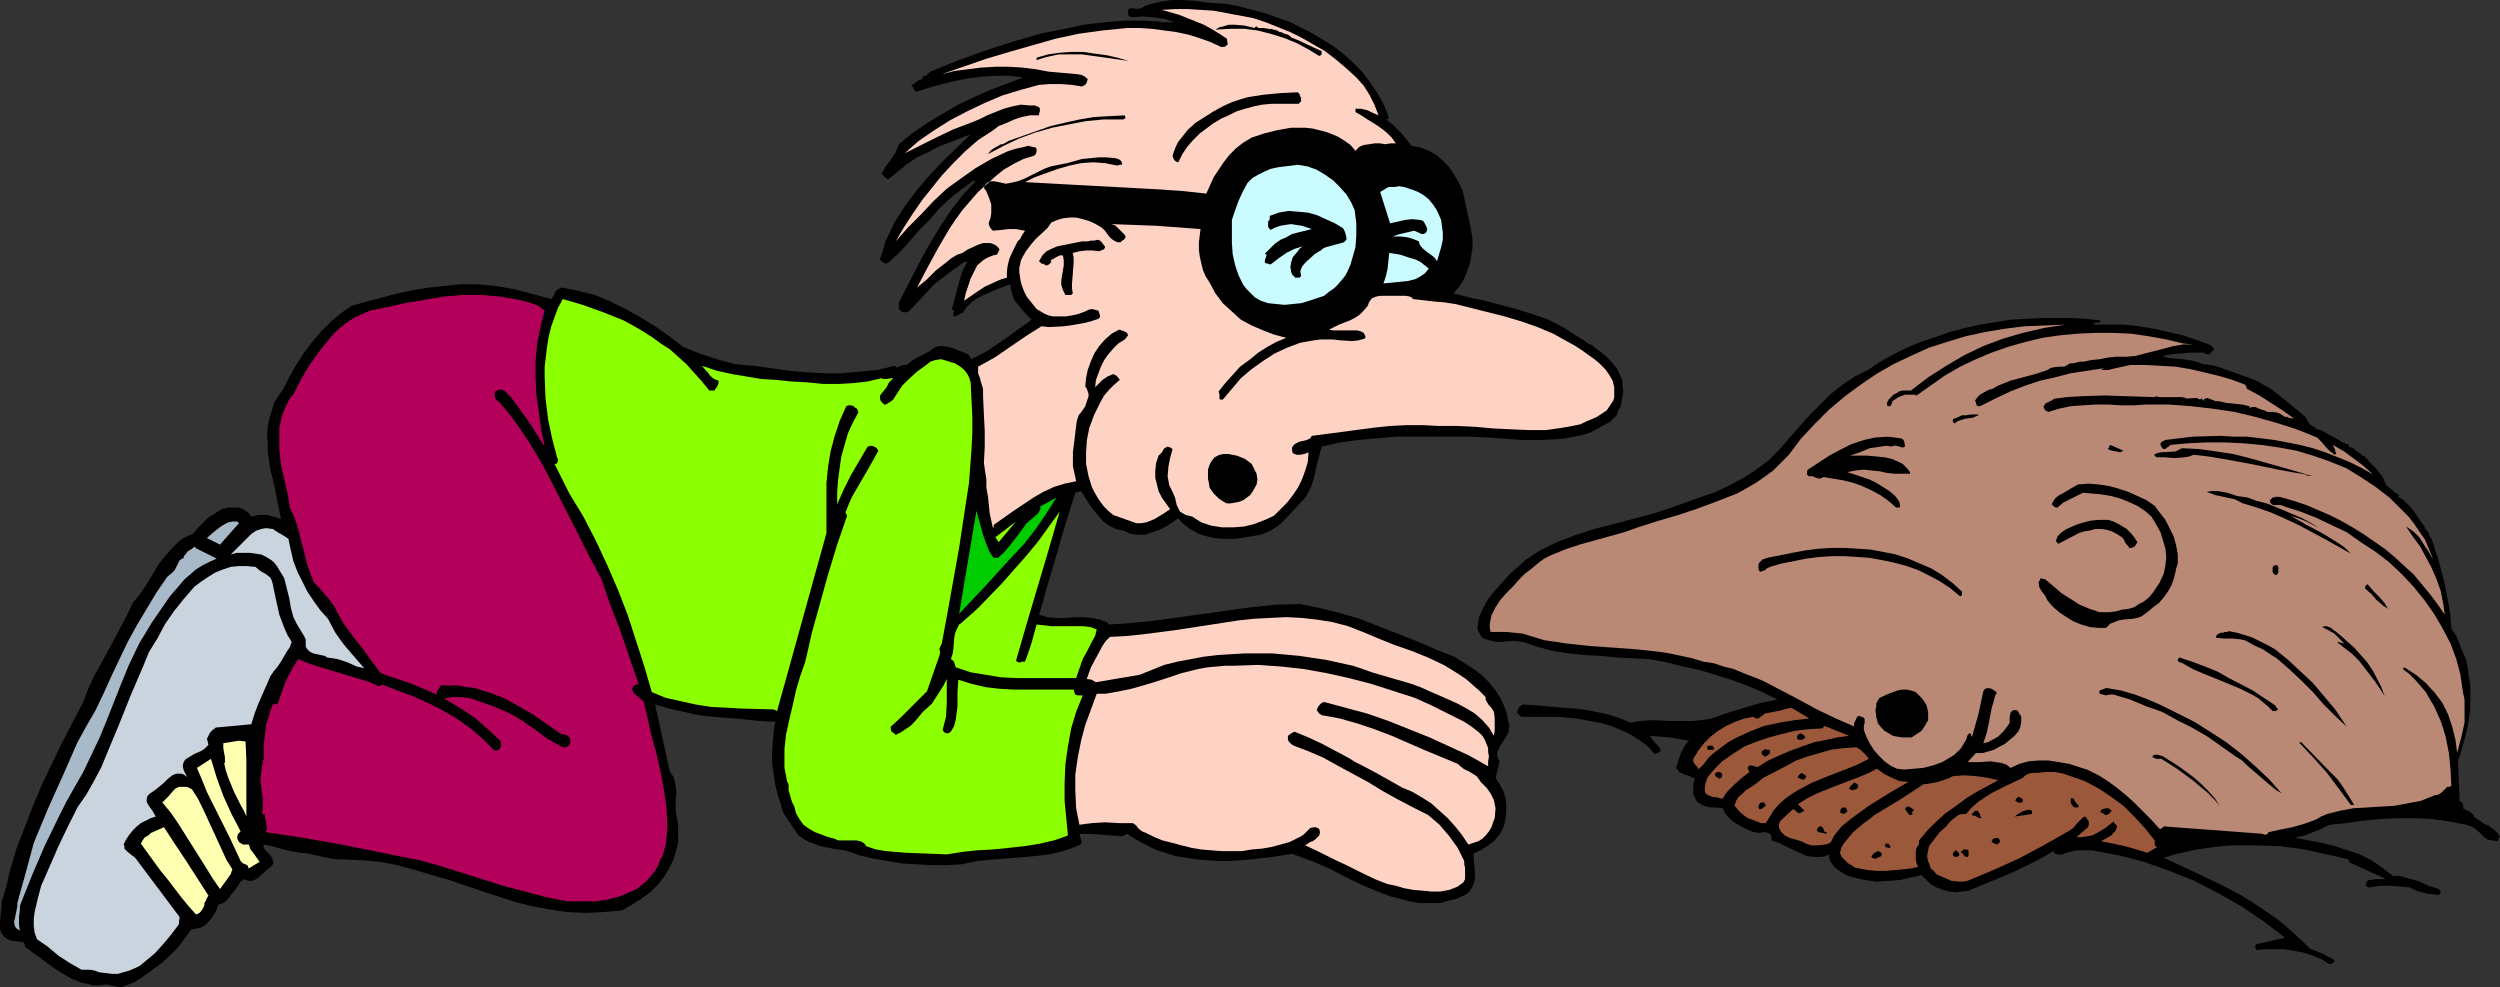 <?xml version="1.0" encoding="UTF-8" standalone="no"?>
<svg
   version="1.0"
   width="129.724mm"
   height="51.218mm"
   id="svg74"
   sodipodi:docname="Man &amp; Mole.wmf"
   xmlns:inkscape="http://www.inkscape.org/namespaces/inkscape"
   xmlns:sodipodi="http://sodipodi.sourceforge.net/DTD/sodipodi-0.dtd"
   xmlns="http://www.w3.org/2000/svg"
   xmlns:svg="http://www.w3.org/2000/svg">
  <rect width="100%" height="100%" fill="#333333" stroke="none"/>
  <sodipodi:namedview
     id="namedview74"
     pagecolor="#ffffff"
     bordercolor="#000000"
     borderopacity="0.25"
     inkscape:showpageshadow="2"
     inkscape:pageopacity="0.0"
     inkscape:pagecheckerboard="0"
     inkscape:deskcolor="#d1d1d1"
     inkscape:document-units="mm" />
  <defs
     id="defs1">
    <pattern
       id="WMFhbasepattern"
       patternUnits="userSpaceOnUse"
       width="6"
       height="6"
       x="0"
       y="0" />
  </defs>
  <path
     style="fill:#000000;fill-opacity:1;fill-rule:evenodd;stroke:none"
     d="m 1.939,170.797 1.293,-4.363 1.616,-4.201 1.616,-4.201 1.778,-4.201 1.939,-4.04 1.939,-4.04 4.202,-8.079 0.97,-2.585 1.131,-2.424 2.586,-4.686 2.586,-4.848 1.293,-2.424 1.131,-2.424 1.454,-1.777 1.293,-1.939 2.424,-4.04 1.454,-1.777 1.454,-1.616 0.808,-0.808 0.808,-0.646 0.97,-0.485 1.131,-0.485 0.97,-1.131 0.97,-0.97 1.131,-1.131 1.293,-0.808 1.293,-0.808 1.293,-0.323 h 0.808 0.646 0.646 l 0.808,0.323 0.485,0.323 0.485,0.323 0.646,0.808 1.454,-0.323 h 1.616 l 1.293,0.323 1.454,0.485 -0.646,-3.232 -0.646,-3.232 -0.808,-3.393 -0.485,-3.232 v -1.777 l -0.162,-1.616 0.162,-1.616 0.323,-1.616 0.485,-1.616 0.485,-1.616 0.97,-1.454 0.97,-1.454 1.131,-2.262 1.293,-2.262 1.454,-2.262 1.616,-2.101 1.778,-2.101 1.939,-1.939 1.939,-1.616 2.101,-1.454 2.909,-0.808 3.07,-0.808 3.07,-0.808 3.07,-0.646 3.07,-0.485 3.07,-0.323 3.07,-0.323 h 3.07 l 3.717,0.323 3.717,0.646 3.717,0.97 3.555,0.97 0.485,-0.646 0.323,-0.808 0.485,-0.485 0.323,-0.162 0.485,-0.162 1.616,0.323 1.616,0.323 3.232,0.808 3.07,1.293 2.909,1.454 2.909,1.616 2.909,1.777 2.747,1.939 2.747,2.101 3.232,1.293 3.394,1.131 1.778,0.485 1.778,0.485 1.778,0.162 1.939,0.162 3.555,0.485 3.394,0.485 3.555,0.323 3.394,0.162 h 3.394 l 3.555,-0.323 3.394,-0.323 3.394,-0.808 0.162,0.162 0.162,0.162 0.485,-0.162 0.323,-0.162 0.485,-0.162 h 0.646 l 1.293,-0.97 1.454,-0.808 1.616,-0.808 1.131,-0.808 0.808,-0.323 h 0.97 l 0.808,0.162 0.808,0.162 1.616,0.646 1.616,0.646 0.646,0.97 3.07,-1.616 2.909,-1.939 5.818,-4.201 -1.454,-1.454 -1.293,-1.616 -0.646,-0.808 -0.323,-0.97 -0.323,-0.97 -0.162,-1.131 -2.586,0.97 -2.586,1.131 -1.293,0.646 -1.131,0.808 -0.97,0.97 -0.808,1.131 h -0.162 l -0.323,0.162 -0.485,0.323 -0.485,0.162 h -0.162 l -0.162,-0.162 v -0.323 -0.323 l 0.162,-0.162 -0.162,-0.323 h -0.323 l 0.646,-2.424 0.646,-2.424 0.646,-2.262 0.485,-1.131 0.646,-1.131 h -0.646 l -2.909,2.101 -2.909,2.262 -2.424,2.585 -2.586,2.747 -0.485,0.162 h -0.646 l -0.485,-0.323 -0.323,-0.323 v -1.293 l 3.232,-6.302 1.616,-3.07 1.778,-3.07 1.778,-2.909 1.939,-2.909 2.262,-2.909 2.424,-2.585 -0.323,-0.162 -2.262,1.616 -2.262,1.777 -2.262,2.101 -1.939,2.262 -2.101,2.101 -0.97,1.131 -0.97,1.131 -1.939,2.101 -2.101,1.939 -0.485,0.162 -0.323,-0.162 -0.485,-0.323 -0.323,-0.323 0.646,-1.939 0.485,-1.777 0.808,-1.616 0.808,-1.777 1.939,-3.07 2.262,-3.07 2.586,-3.07 2.586,-2.747 5.656,-5.494 -4.202,1.616 -2.101,0.808 -2.101,1.131 -2.101,0.97 -1.939,1.293 -1.778,1.454 -1.778,1.454 h -0.485 l -0.323,-0.323 -0.323,-0.323 -0.323,-0.323 0.808,-1.454 0.97,-1.293 0.97,-1.454 0.646,-1.616 2.747,-2.262 2.909,-1.939 2.909,-1.777 3.07,-1.777 3.07,-1.454 3.232,-1.454 6.464,-2.424 -2.747,-0.323 h -2.586 l -2.747,0.162 -2.586,0.323 -2.586,0.485 -2.586,0.646 -2.424,0.646 -2.586,0.808 h -0.162 -0.162 l -0.485,-0.808 v -0.162 h -0.323 l 0.162,-0.323 0.323,-0.162 0.808,-0.646 0.808,-0.323 0.162,-0.323 0.162,-0.323 h 0.323 0.162 l 0.162,-0.162 0.323,-0.323 0.323,-0.323 5.171,-2.101 5.333,-1.939 5.494,-1.777 5.494,-1.616 5.656,-1.131 2.909,-0.646 2.747,-0.323 3.07,-0.323 2.747,-0.162 h 3.07 l 2.909,0.162 0.808,0.162 h 2.586 l -2.101,-0.646 -2.101,-0.323 -2.101,-0.162 -2.262,0.162 -0.323,-0.162 -0.323,-0.323 V 2.424 2.101 l 0.162,-0.323 0.323,-0.162 h 0.485 l 0.808,0.162 0.808,-0.162 0.808,-0.485 0.97,-0.323 2.101,-0.485 L 229.795,0 h 2.262 l 2.262,0.162 2.262,0.323 2.262,0.162 1.939,0.162 2.424,0.485 2.424,0.646 2.424,0.646 2.262,0.808 2.424,0.808 2.262,1.131 2.262,1.131 2.101,1.293 2.101,1.293 2.101,1.616 1.778,1.616 1.778,1.777 1.454,1.939 1.454,2.101 1.293,2.262 0.97,2.424 v 0.485 l -0.323,0.162 h -0.162 l 1.454,1.131 1.293,1.293 1.131,1.293 1.131,1.454 0.97,0.162 0.808,0.162 1.616,0.646 1.454,0.808 1.293,1.131 1.131,1.131 0.97,1.454 0.97,1.616 0.808,1.616 0.808,3.716 0.808,3.716 0.323,2.101 v 1.777 l -0.323,1.939 -0.162,0.97 -0.323,0.97 -0.485,1.293 -0.646,1.454 -0.808,1.131 -0.97,1.131 3.07,0.808 3.07,0.646 6.141,1.616 3.07,0.97 2.909,0.97 2.909,1.454 1.293,0.808 1.454,0.97 1.616,0.97 0.646,0.485 0.97,0.485 1.454,1.131 1.616,1.293 1.131,1.293 0.646,0.808 0.323,0.646 0.485,0.97 0.323,0.808 v 0.97 l 0.162,1.131 -0.323,1.939 -0.162,0.97 -0.485,0.808 -0.323,0.97 -0.646,0.646 -0.646,0.646 -0.97,0.485 -1.454,0.808 -1.454,0.808 -1.616,0.485 -1.616,0.323 -1.616,0.323 -1.616,0.162 -3.394,0.162 h -3.394 l -6.787,-0.485 -3.394,-0.162 h -14.706 l -3.717,0.323 -3.717,0.323 -3.555,0.485 -3.555,0.808 -0.646,2.424 -0.323,1.293 -0.323,1.454 -0.646,2.424 -0.646,1.293 -0.646,1.131 -2.101,2.262 -2.262,2.424 -1.131,0.97 -1.293,0.808 -1.454,0.646 -0.646,0.162 -0.808,0.162 -1.939,0.323 -2.101,0.323 h -2.101 l -2.101,-0.162 -1.939,-0.485 -0.97,-0.323 -0.808,-0.485 -0.97,-0.485 -0.808,-0.646 -0.808,-0.646 -0.646,-0.808 -2.424,1.616 -1.293,0.646 -1.454,0.485 -1.293,0.485 h -1.454 l -1.454,-0.162 -0.646,-0.323 -0.646,-0.323 -1.616,-0.323 -1.293,-0.646 -1.131,-0.808 -0.97,-1.131 -0.808,-0.97 -0.97,-1.293 -1.616,-2.585 -1.131,0.323 -1.939,6.14 -1.778,6.14 -1.778,5.979 -0.808,2.909 -0.808,2.747 1.616,0.485 1.778,0.162 h 1.778 l 1.778,-0.162 h 1.778 l 1.616,0.162 1.616,0.323 1.616,0.646 v 0.323 l 4.686,-0.323 4.686,-0.485 4.686,-0.646 4.686,-0.646 4.525,-0.646 4.686,-0.646 4.686,-0.485 4.848,-0.162 4.04,0.808 3.878,0.97 3.878,1.131 3.717,1.454 7.434,2.909 3.717,1.616 3.717,1.454 1.778,1.131 1.778,1.131 1.778,1.293 1.454,1.454 1.293,1.616 1.131,1.777 0.808,1.939 0.323,0.97 0.162,1.131 0.162,0.646 0.162,0.485 -0.162,0.646 v 0.485 l -0.485,0.97 -0.646,0.97 -0.646,0.97 -0.323,0.808 -0.162,0.485 v 0.485 l 0.162,0.646 0.323,0.485 -0.808,3.232 0.808,1.293 0.646,1.131 0.485,1.454 0.162,1.293 v 1.454 l -0.162,1.454 -0.323,1.454 -0.646,1.293 -0.485,0.646 -0.646,0.808 -1.293,0.97 -1.454,0.97 -1.454,0.646 0.162,1.939 0.162,1.777 v 0.97 l -0.162,0.808 -0.323,0.97 -0.485,0.808 -0.646,0.646 -0.646,0.323 -1.454,0.646 -1.454,0.323 -1.616,0.485 h -1.939 -2.101 l -1.939,-0.323 -1.778,-0.485 -1.939,-0.485 -1.778,-0.646 -3.555,-1.454 -3.394,-1.616 -3.394,-1.777 -3.394,-1.454 -3.555,-1.293 v -0.162 l -4.202,0.646 -4.202,0.485 -4.202,0.323 h -2.101 l -2.101,-0.162 -2.101,-0.162 -2.101,-0.323 -2.101,-0.323 -2.101,-0.646 -1.939,-0.646 -1.939,-0.97 -1.778,-0.97 -1.778,-1.131 -0.97,0.485 -4.04,-0.323 -2.101,-0.162 h -2.262 l 0.162,0.646 0.162,0.646 0.162,0.323 -0.162,0.323 -0.162,0.162 -0.323,0.162 -1.616,0.646 -1.454,0.485 -2.747,0.646 -2.747,0.323 -5.494,0.485 -2.747,0.162 -3.07,0.323 -3.07,0.646 -2.909,0.162 h -2.909 l -2.909,-0.162 -2.909,-0.162 -2.909,-0.485 -2.747,-0.485 -2.747,-0.646 -2.747,-0.97 -2.424,-0.323 -2.424,-0.485 -2.262,-0.808 -1.131,-0.646 -0.97,-0.646 -0.97,-1.454 -0.97,-1.454 -0.97,-1.454 -0.323,-0.808 -0.162,-0.808 -0.646,-1.777 -0.485,-2.101 -0.323,-2.101 -0.323,-2.262 v -2.262 l 0.162,-2.101 0.162,-1.939 0.323,-1.777 -3.07,-0.162 -3.07,-0.323 -5.979,-0.485 -2.909,-0.323 -2.909,-0.646 -2.909,-0.646 -2.747,-0.808 2.909,13.25 0.323,0.485 0.323,0.323 0.323,1.131 0.162,0.97 0.162,1.293 -0.162,1.131 v 1.131 1.131 l 0.162,1.131 0.323,1.616 v 1.777 1.777 l -0.485,1.777 -0.485,1.616 -0.808,1.616 -0.97,1.616 -1.131,1.454 -1.616,1.616 -1.778,1.293 -1.778,1.131 -1.939,1.131 -1.939,0.162 -1.778,0.162 -3.394,0.162 -3.555,-0.162 -3.394,-0.485 -3.394,-0.646 -3.394,-0.808 -6.464,-2.101 -6.626,-2.262 -3.394,-0.97 -3.232,-0.97 -3.555,-0.97 -3.394,-0.646 -3.555,-0.323 -3.555,-0.162 h -1.454 l -1.131,-0.162 -4.363,-0.97 -1.293,-0.162 -1.293,-0.162 -1.616,-0.323 -2.909,-0.808 -1.616,-0.323 v 0.646 l 0.323,0.485 0.485,0.485 0.485,0.485 0.323,0.485 0.162,0.485 0.162,0.485 -0.323,0.646 -0.646,0.485 -1.293,1.131 -0.646,0.646 -0.485,0.323 -0.808,0.323 h -0.808 l -0.323,-0.162 -0.485,-0.162 -0.646,0.485 -0.485,0.808 -1.131,1.454 -0.485,0.646 -0.646,0.808 -0.646,0.485 -0.97,0.323 -0.485,1.293 -0.808,1.293 -0.97,1.131 -0.646,0.485 -0.646,0.323 -1.778,0.323 -1.293,1.777 -1.293,1.777 -1.616,1.616 -1.616,1.454 -1.778,1.293 -1.778,1.293 -1.778,1.131 -1.939,0.808 -0.485,0.162 h -0.485 l -0.808,-0.162 -0.97,-0.162 -0.485,-0.162 h -0.485 l -1.293,0.162 h -1.131 l -1.131,-0.323 -0.97,-0.162 -2.101,-0.808 -1.939,-1.131 -1.778,-1.131 -1.939,-1.454 -1.778,-1.293 -1.778,-1.293 v -0.485 L 4.686,184.855 4.202,184.694 H 3.878 L 2.747,184.532 H 2.262 L 1.939,184.371 1.293,184.047 0.808,183.724 0.485,183.239 0.162,182.916 0,181.947 v -0.97 l 0.162,-2.101 0.162,-0.97 v -1.131 l 0.485,-1.454 0.485,-1.616 0.323,-1.454 z"
     id="path1" />
  <path
     style="fill:#a8b9ca;fill-opacity:1;fill-rule:evenodd;stroke:none"
     d="m 6.626,165.303 2.747,-6.625 2.909,-6.463 2.909,-6.625 1.778,-3.232 1.778,-3.07 1.616,-3.393 1.454,-3.232 3.232,-6.787 1.778,-3.232 1.939,-3.232 1.939,-3.232 2.101,-3.07 0.808,-0.646 0.646,-0.646 0.485,-0.97 0.485,-0.97 0.808,-0.485 v -0.323 l 0.323,-0.323 0.485,-0.646 0.808,-0.485 0.646,-0.485 v 0.323 l 4.202,2.101 -1.454,0.646 -1.293,0.646 -1.293,0.808 -1.131,0.97 -1.131,0.97 -0.97,1.131 -1.939,2.262 -1.778,2.585 -1.778,2.585 -1.454,2.424 -0.808,1.293 -0.646,1.293 -1.616,3.393 -1.454,3.555 -2.747,6.948 -1.454,3.555 -1.616,3.393 -1.616,3.393 -1.939,3.393 -1.454,2.585 -1.454,2.909 -2.747,5.656 -2.424,5.656 -2.262,5.656 -0.162,0.646 v 0.646 l -0.162,1.293 v 1.454 l 0.162,1.293 -0.323,-0.323 -0.323,-0.162 -0.323,-0.485 -0.162,-0.808 0.162,-0.646 0.323,-1.616 0.162,-0.808 v -0.646 l 1.616,-5.817 z"
     id="path2" />
  <path
     style="fill:#c9d4de;fill-opacity:1;fill-rule:evenodd;stroke:none"
     d="m 15.19,158.355 1.778,-2.585 1.454,-2.585 1.454,-2.747 1.131,-2.747 2.424,-5.817 2.262,-5.656 2.424,-5.656 1.131,-2.747 1.616,-2.585 1.454,-2.747 1.778,-2.585 1.939,-2.424 2.101,-2.424 1.293,-0.97 1.454,-0.97 1.293,-0.808 1.616,-0.646 1.454,-0.485 1.616,-0.162 h 1.454 l 1.778,0.162 0.97,0.808 1.131,0.646 0.808,0.646 0.323,0.646 0.162,0.646 0.646,3.07 0.646,2.909 0.97,2.585 0.646,1.454 0.808,1.293 -0.323,0.97 -0.646,0.97 -1.131,1.939 -0.646,0.97 -0.808,0.97 -0.646,0.97 -0.485,1.131 -1.778,4.04 -0.808,2.101 -0.646,2.101 -6.949,0.646 -0.646,0.485 -0.485,0.485 -0.323,0.646 -0.323,0.646 0.162,0.323 v 0.162 l 0.162,0.646 -0.808,0.808 -0.808,0.485 -1.131,0.485 -0.808,0.485 -0.808,0.485 -0.323,0.323 -0.162,0.323 -0.162,0.485 v 0.485 l 0.162,0.646 0.323,0.646 0.323,0.646 -0.646,-0.485 L 35.552,151.73 h -0.323 -0.646 l -0.808,0.323 -0.808,0.646 -0.808,0.808 -0.97,0.808 -0.808,0.646 -0.97,0.646 -0.485,0.485 -0.162,0.646 v 0.485 l 0.323,0.646 0.808,1.131 0.646,1.131 -0.97,0.323 -0.97,0.485 -0.97,0.485 -0.808,0.646 -0.808,0.808 -0.646,0.808 -0.646,0.97 -0.485,0.97 0.162,0.323 v 0.485 l 0.646,0.646 0.808,0.646 0.646,0.485 8.726,11.634 -0.162,1.454 -1.454,1.939 -1.616,1.939 -1.616,1.777 -1.939,1.616 -0.97,0.808 -0.97,0.485 -1.131,0.485 -1.131,0.323 -1.131,0.323 h -1.131 l -1.293,-0.162 -1.293,-0.162 -0.808,-0.323 -0.97,-0.162 h -1.616 l -1.131,-0.646 -1.131,-0.646 -2.262,-1.454 -2.101,-1.777 -2.101,-1.454 -0.485,-1.293 -0.162,-1.293 v -1.454 l 0.162,-1.293 0.646,-2.747 0.646,-2.424 1.778,-4.04 1.616,-3.716 1.778,-3.716 z"
     id="path3" />
  <path
     style="fill:#ffffb2;fill-opacity:1;fill-rule:evenodd;stroke:none"
     d="m 32.158,162.233 2.101,3.232 2.262,3.393 4.363,6.787 -0.323,0.485 -0.162,0.485 -0.323,0.485 v 0.485 l -0.323,0.646 -0.323,0.485 -0.323,0.323 -0.646,0.323 -1.454,-1.616 -1.454,-1.777 -2.586,-3.393 -1.454,-1.777 -1.293,-1.777 -2.586,-3.555 0.323,-0.646 0.485,-0.646 0.646,-0.323 0.485,-0.485 z"
     id="path4" />
  <path
     style="fill:#ffffb2;fill-opacity:1;fill-rule:evenodd;stroke:none"
     d="m 36.683,154.315 0.97,0.485 1.131,1.777 0.97,1.939 1.939,4.201 1.778,3.878 0.97,2.101 1.131,1.777 -0.323,0.97 -2.101,2.909 -1.454,-2.101 -1.293,-2.101 -2.747,-4.363 -2.747,-4.363 -1.454,-2.101 -1.616,-1.939 0.646,-0.646 0.485,-0.485 0.97,-1.131 0.485,-0.485 0.646,-0.323 h 0.646 z"
     id="path5" />
  <path
     style="fill:#ffffb2;fill-opacity:1;fill-rule:evenodd;stroke:none"
     d="m 41.37,148.821 1.131,3.716 1.293,3.555 1.616,3.555 1.778,3.393 -0.485,0.485 -0.162,0.485 v 0.485 l 0.323,0.646 0.485,0.323 0.323,0.162 h 0.485 0.646 l 0.323,0.97 0.646,0.808 1.131,1.616 -2.101,1.293 -0.162,-0.323 v -0.162 l -0.485,-0.323 -0.485,-0.162 -0.485,-0.485 -2.101,-4.524 -1.131,-2.262 -1.131,-2.262 -2.262,-4.524 -0.97,-2.424 -0.97,-2.262 z"
     id="path6" />
  <path
     style="fill:#a8b9ca;fill-opacity:1;fill-rule:evenodd;stroke:none"
     d="m 46.541,102.284 0.323,0.323 -3.717,4.201 -2.586,-1.293 1.293,-1.131 1.454,-1.131 0.808,-0.485 0.646,-0.323 0.808,-0.162 z"
     id="path7" />
  <path
     style="fill:#ffffb2;fill-opacity:1;fill-rule:evenodd;stroke:none"
     d="m 46.864,145.267 1.293,0.162 0.162,3.716 v 3.716 7.271 l -0.485,-1.131 -0.646,-1.131 -0.646,-1.293 -0.646,-1.293 -1.131,-2.747 -0.485,-1.454 -0.323,-1.454 h 0.162 v -1.131 l -0.162,-0.808 -0.162,-0.97 v -0.97 z"
     id="path8" />
  <path
     style="fill:#c9d4de;fill-opacity:1;fill-rule:evenodd;stroke:none"
     d="m 52.197,103.577 1.293,0.162 0.97,0.646 1.131,0.646 0.97,0.646 0.485,2.262 0.485,2.101 0.808,2.101 0.97,1.939 0.97,1.939 1.293,1.939 1.293,1.777 1.454,1.616 1.454,2.747 1.616,2.262 1.939,2.262 2.101,2.424 -0.646,-0.162 -0.808,-0.162 -1.778,-0.808 -1.939,-0.646 -0.97,-0.162 -1.131,-0.162 -0.485,-0.323 -0.808,-0.162 -1.454,-0.323 -0.646,-0.323 -0.485,-0.485 -0.323,-0.485 v -0.323 -0.485 -0.646 l -0.323,-0.646 -1.454,-2.424 -0.646,-1.293 -0.485,-1.777 -0.323,-1.939 -0.485,-1.939 -0.485,-1.939 -0.97,-1.616 -0.485,-0.808 -0.646,-0.808 -0.646,-0.485 -0.808,-0.485 -0.97,-0.485 -1.131,-0.162 -1.131,-0.162 h -1.293 -1.293 l -1.131,0.323 0.808,-0.808 0.808,-0.808 1.616,-1.616 0.808,-0.808 0.97,-0.646 0.97,-0.323 z"
     id="path9" />
  <path
     style="fill:#b2005b;fill-opacity:1;fill-rule:evenodd;stroke:none"
     d="m 51.712,148.821 v -1.293 -1.293 l 0.323,-2.747 0.162,-1.454 0.485,-1.293 0.323,-1.293 0.485,-1.293 0.97,-0.162 0.808,-2.262 0.808,-2.262 1.131,-2.101 0.646,-1.131 0.646,-0.97 1.939,0.808 1.939,0.646 8.08,2.424 2.101,0.646 1.778,0.808 0.646,-0.323 2.909,1.131 3.07,1.131 2.909,1.293 2.909,1.454 2.747,1.616 2.747,1.939 2.424,2.101 2.262,2.262 h 0.485 l 0.323,-0.162 0.323,-0.323 0.162,-0.323 v -0.97 l -2.586,-2.424 -2.586,-2.262 -2.909,-1.939 -3.07,-1.777 1.616,-0.323 h 1.616 l 1.616,0.162 1.454,0.485 3.232,1.131 3.07,1.293 1.454,0.808 1.293,0.808 2.586,1.777 2.424,1.777 1.454,0.808 1.454,0.808 h 0.485 l 0.485,-0.162 0.485,-0.485 v -0.323 -0.323 -0.162 -0.162 l -0.162,-0.323 -0.323,-0.323 -0.323,-0.162 -0.97,-0.162 -5.333,-3.716 -2.747,-1.616 -2.909,-1.616 -2.909,-1.131 -1.616,-0.485 -1.454,-0.485 -1.616,-0.162 -1.778,-0.323 H 88.072 86.456 l -0.323,0.485 -0.323,0.485 -0.162,0.323 v 0.485 l -2.586,-1.131 -2.747,-1.131 -2.909,-0.97 -1.454,-0.485 -1.293,-0.485 -2.424,-3.232 -1.131,-1.616 -1.293,-1.616 -2.424,-3.232 -0.97,-1.777 -0.97,-1.777 -0.97,-1.293 -0.97,-1.131 -0.97,-1.131 -0.97,-0.97 -0.646,-1.616 -0.646,-1.777 -0.97,-3.878 -0.97,-3.716 -0.646,-1.939 -0.808,-1.616 -0.485,-2.909 -0.646,-2.747 -0.646,-2.909 -0.323,-2.909 v -1.616 -1.293 -1.454 l 0.323,-1.454 0.323,-1.293 0.646,-1.454 0.646,-1.293 0.97,-1.293 1.293,-2.585 1.616,-2.747 1.939,-2.747 2.101,-2.585 1.131,-1.293 1.293,-1.131 1.293,-0.97 1.293,-0.808 1.454,-0.646 1.454,-0.646 1.616,-0.323 1.616,-0.323 3.555,-0.808 3.878,-0.646 3.717,-0.646 3.717,-0.323 h 3.717 l 3.717,0.323 1.939,0.323 1.778,0.323 1.939,0.485 1.778,0.646 1.293,0.97 -0.808,3.07 -0.646,3.393 -0.323,3.393 v 3.232 l 0.162,3.555 0.485,3.393 0.485,3.393 0.646,3.232 -1.778,-2.747 -0.808,-1.293 -0.97,-1.454 -2.101,-2.909 -0.97,-1.293 -1.293,-1.293 -0.485,-0.162 h -0.485 l -0.808,0.323 -0.162,0.646 0.162,0.646 0.323,0.485 0.323,0.162 1.778,2.101 1.616,2.101 2.747,4.04 2.586,4.363 2.262,4.363 4.525,8.887 2.262,4.524 2.424,4.524 1.778,5.171 1.939,5.009 1.778,5.171 1.778,5.171 -0.485,0.162 -0.323,0.162 -0.323,0.323 -0.162,0.323 0.162,0.323 0.162,0.485 1.293,1.131 0.646,0.485 0.808,3.393 0.808,3.555 0.97,3.555 0.808,3.555 0.646,3.555 0.485,3.555 0.162,3.555 -0.162,1.777 -0.162,1.616 -0.323,1.131 -0.323,1.131 -0.485,0.808 -0.323,0.97 -0.646,1.131 -0.808,0.97 -0.808,0.97 -0.97,0.808 -0.97,0.808 -1.131,0.485 -1.131,0.485 -1.131,0.485 -2.424,0.646 -2.424,0.323 h -2.747 -2.586 l -4.202,-0.808 -4.202,-1.131 -4.363,-1.131 -4.04,-1.293 -8.242,-2.585 -4.04,-1.131 -4.202,-0.808 -6.302,-1.293 -6.626,-1.293 -6.626,-1.131 -6.464,-0.97 0.323,-0.485 v -0.323 l -0.162,-0.97 -0.162,-0.808 -0.162,-0.97 h -0.485 l 0.162,-1.454 v -1.454 l -0.162,-1.293 -0.162,-1.293 -0.162,-1.293 0.162,-1.293 0.162,-1.293 z"
     id="path10" />
  <path
     style="fill:#8cff00;fill-opacity:1;fill-rule:evenodd;stroke:none"
     d="m 110.373,58.656 3.878,1.131 4.04,1.454 4.04,1.616 1.778,0.97 1.939,1.131 1.778,1.131 1.778,1.293 1.778,1.131 1.616,1.454 1.616,1.454 1.454,1.616 1.454,1.616 1.454,1.777 0.162,0.162 h 0.323 0.323 0.323 l 0.323,-0.485 0.323,-0.485 0.162,-0.485 v -0.485 l -0.485,-0.162 -0.646,-0.323 -0.646,-0.646 -0.323,-0.485 -0.485,-0.485 -0.646,-0.808 2.909,0.97 2.909,0.646 2.909,0.485 2.909,0.485 2.747,0.162 3.07,0.323 3.07,0.162 3.232,0.323 h 3.07 l 2.909,-0.162 2.747,-0.323 2.747,-0.646 0.323,0.162 h 0.323 0.485 l 0.646,-0.162 h 0.485 l -0.808,0.808 -0.485,0.97 -0.646,0.808 -0.646,0.808 v 0.646 l 0.162,0.485 0.485,0.485 0.162,0.162 h 0.323 l 0.808,-0.485 0.646,-0.485 0.808,-1.293 0.97,-1.454 0.646,-0.646 0.646,-0.646 1.616,-1.454 1.778,-1.293 0.808,-0.646 0.97,-0.323 1.131,-0.162 0.646,0.162 0.485,0.162 1.616,0.485 0.808,0.485 0.646,0.485 0.485,0.485 0.485,0.646 0.323,0.646 0.323,0.97 0.162,3.393 0.162,3.232 v 3.393 l -0.162,3.232 -0.485,6.463 -0.97,6.302 -0.97,6.463 -1.131,6.302 -1.131,6.302 -1.131,6.14 -0.162,0.323 -0.162,0.323 -0.162,0.485 0.162,0.646 -0.162,0.646 -2.424,6.948 -1.778,1.777 -1.616,1.616 -1.778,1.777 -1.939,1.777 v 0.323 0.162 l 0.162,0.485 0.485,0.323 0.323,0.323 0.97,-0.485 0.97,-0.646 0.97,-0.646 0.808,-0.808 1.616,-1.939 1.778,-1.616 1.454,-2.262 0.808,-1.293 0.646,-1.293 v 4.848 l -0.162,2.585 -0.323,1.293 -0.323,1.293 0.323,0.485 0.485,0.162 h 0.323 l 0.485,-0.323 0.646,-1.131 0.323,-1.293 0.162,-1.293 0.162,-1.293 v -2.585 l 0.162,-2.585 2.586,0.808 2.747,0.646 2.747,0.323 2.909,0.162 h 11.635 l 0.162,0.646 0.162,0.323 0.485,0.162 h 0.97 l -1.293,3.232 -0.97,3.232 -0.646,3.555 -0.485,3.393 -0.162,3.716 v 3.555 l 0.323,3.393 0.323,3.393 -1.293,0.485 -1.454,0.485 -2.747,0.646 -3.07,0.485 -2.909,0.323 -3.232,0.323 -3.07,0.162 -2.909,0.323 -3.07,0.485 -3.878,-0.162 -4.202,-0.162 -1.939,-0.162 -1.939,-0.162 -1.939,-0.323 -1.939,-0.646 -0.162,-0.323 -0.323,-0.323 -0.646,-0.323 -0.808,-0.162 h -0.808 -0.97 -0.808 -0.97 l -0.646,-0.323 -1.293,-0.323 -1.293,-0.485 -1.293,-0.485 -1.131,-0.646 -1.131,-0.808 -0.808,-1.131 -0.646,-1.131 -0.323,-1.293 -0.485,-0.97 -0.323,-1.131 -0.323,-1.131 v -1.131 l -0.323,-0.646 -0.162,-0.97 -0.323,-1.616 v -3.716 l 0.323,-2.909 0.646,-2.909 0.646,-2.747 0.646,-2.909 0.808,-2.747 0.97,-2.747 0.646,-2.747 0.646,-2.909 1.616,-5.817 1.616,-5.817 1.778,-5.817 1.939,-5.656 -0.323,-0.646 0.646,-1.616 0.646,-1.454 1.778,-3.07 1.778,-3.07 1.616,-2.909 -0.323,-0.485 -0.485,-0.323 -0.646,-0.162 -0.646,0.162 -1.616,2.747 -1.616,2.747 -1.454,2.909 -1.293,2.909 V 96.467 l 0.162,-2.262 0.323,-2.424 0.323,-2.262 0.646,-2.262 0.646,-2.262 0.97,-2.101 1.131,-2.101 h -0.162 v -0.323 l -0.162,-0.323 -0.323,-0.162 -0.323,-0.323 -0.485,-0.162 h -0.485 l -0.485,0.162 -1.293,2.909 -0.97,2.909 -0.808,3.07 -0.485,2.909 -0.323,3.232 v 3.232 3.393 3.232 l -8.565,30.863 -1.131,4.04 -0.646,-0.323 -6.141,-0.162 -3.07,-0.162 -3.07,-0.162 -3.07,-0.485 -2.909,-0.646 -2.909,-0.646 -2.747,-1.131 -1.454,-5.009 -1.616,-5.009 -1.616,-5.009 -1.939,-5.009 -2.101,-4.848 -2.262,-4.848 -2.424,-4.686 -2.747,-4.524 -2.909,-5.817 h 0.323 l 0.162,-0.162 0.162,-0.323 v -0.485 l -0.162,-0.323 -0.97,-3.716 -0.808,-3.878 -0.485,-4.04 -0.162,-4.201 v -1.939 l 0.485,-4.04 0.323,-1.939 0.485,-1.939 0.646,-1.777 0.646,-1.777 z"
     id="path11" />
  <path
     style="fill:#ffd3c4;fill-opacity:1;fill-rule:evenodd;stroke:none"
     d="m 191.819,27.47 2.747,-1.777 1.293,-0.97 1.616,-0.646 1.454,-0.646 1.454,-0.485 1.616,-0.323 h 1.778 v -0.323 l 0.162,-0.485 v -0.485 l -0.162,-0.323 -0.808,-0.323 h -0.97 l -1.778,-0.162 -1.616,0.323 -1.778,0.485 -3.232,1.293 -1.616,0.808 -1.616,0.646 -3.394,1.293 -3.07,1.454 -6.464,3.232 2.747,-2.424 3.07,-2.101 3.07,-1.939 3.394,-1.777 3.394,-1.616 3.394,-1.454 3.717,-1.131 3.555,-0.97 2.101,-0.162 h 2.101 l 2.262,0.162 1.939,0.323 0.646,-0.323 0.323,-0.485 0.162,-0.646 -0.162,-0.162 -0.162,-0.162 -0.808,-0.485 -0.97,-0.162 -1.778,-0.162 -1.778,-0.162 -1.939,-0.162 -2.586,-0.485 -2.586,-0.323 -2.747,-0.162 h -2.586 l -2.747,0.162 -2.586,0.323 -2.586,0.323 -2.586,0.646 8.888,-3.07 4.363,-1.293 4.525,-1.293 4.525,-1.293 4.525,-0.97 4.686,-0.646 4.848,-0.485 h 2.424 l 2.424,0.162 2.424,0.323 2.424,0.323 2.262,0.485 2.101,0.646 2.262,0.808 2.101,0.97 h 0.323 0.323 l 0.646,-0.485 -0.162,-1.131 -1.454,-0.97 -1.616,-0.97 -1.454,-0.808 -1.616,-0.646 -3.232,-1.293 -3.394,-0.97 2.586,-0.162 h 2.586 l 2.424,0.162 2.586,0.162 2.586,0.485 2.586,0.485 2.586,0.485 2.424,0.808 2.424,0.97 2.424,0.97 2.262,1.131 2.262,1.293 2.262,1.293 2.101,1.616 2.101,1.777 1.939,1.777 1.454,1.616 1.131,1.777 0.97,1.939 0.808,2.101 -1.131,-0.485 -0.97,-0.485 -1.293,-0.323 h -1.131 v 0.646 l 1.131,0.646 0.97,0.646 2.101,1.293 1.131,0.808 0.97,0.808 0.808,0.808 0.808,1.131 h -0.97 l -1.131,0.162 -0.97,-0.162 h -1.131 l -0.97,0.162 -1.131,0.162 -0.808,0.323 -0.808,0.808 -0.97,-1.131 -1.131,-0.808 -1.293,-0.808 -1.131,-0.485 -1.293,-0.485 -1.293,-0.323 -1.293,-0.323 -1.454,-0.162 h -2.747 l -2.747,0.485 -2.586,0.646 -2.424,0.808 -1.616,0.97 -1.454,1.131 -1.293,1.293 -1.131,1.454 -0.97,1.454 -0.97,1.454 -1.454,3.232 -4.363,-0.485 -4.525,-0.323 -8.888,-0.485 -9.05,-0.485 -8.726,-0.485 1.939,-0.97 2.262,-0.808 2.262,-0.808 2.262,-0.646 2.262,-0.485 2.424,-0.162 2.262,0.162 2.424,0.485 0.485,-0.162 h 0.323 l 0.162,-0.162 -0.162,-0.485 -0.323,-0.323 -0.323,-0.162 -0.485,-0.162 -1.778,-0.162 h -1.616 l -1.616,0.162 -1.616,0.162 -2.909,0.808 -3.232,0.646 -1.293,0.485 -1.293,0.646 -2.586,1.293 -1.293,0.485 -1.454,0.323 -0.808,0.162 -0.808,-0.162 -0.646,-0.162 -0.97,-0.162 h -0.485 l -0.646,0.162 -0.485,0.485 -0.323,0.646 0.485,0.646 0.323,0.808 0.323,0.808 0.323,0.97 v 0.97 0.808 l -0.162,0.97 -0.323,0.808 v 0.323 l 0.162,0.485 0.323,0.485 0.323,0.323 1.778,-0.162 1.293,-0.162 h 1.454 l 0.808,0.162 0.97,0.162 -0.646,0.97 -0.323,0.646 -0.485,0.485 -1.131,2.262 -0.485,1.131 -0.323,1.293 -0.162,1.131 v 1.293 l -1.131,0.323 -1.131,0.485 -2.101,0.97 -1.939,1.293 -2.101,1.454 0.323,-1.454 0.485,-1.454 0.485,-1.454 0.646,-1.293 0.646,-1.293 1.131,-0.97 0.485,-0.323 0.646,-0.323 0.808,-0.323 0.808,-0.162 0.323,-0.646 0.162,-0.323 -0.162,-0.323 -0.485,-0.485 -0.646,-0.323 -0.485,-0.162 h -0.485 -0.97 l -0.97,0.323 -2.101,0.97 -0.97,0.646 -0.97,0.323 -1.131,0.646 -0.97,0.808 -2.101,1.616 -1.778,1.777 -1.939,1.616 1.939,-3.716 2.101,-3.878 2.262,-3.878 1.293,-1.939 1.293,-1.777 3.07,-3.555 1.616,-1.454 1.616,-1.454 1.778,-1.454 1.939,-1.131 1.939,-0.97 2.101,-0.646 0.323,-0.323 0.162,-0.485 v -0.485 l -0.162,-0.323 -0.808,-0.162 -0.646,-0.162 -1.293,0.323 -0.808,0.162 -0.646,0.162 -1.454,0.485 -3.07,1.454 -3.07,1.777 -2.747,1.939 -2.909,2.101 -2.586,2.424 -2.424,2.585 -2.586,2.585 -2.424,2.747 1.616,-2.747 1.778,-2.747 1.778,-2.585 1.939,-2.424 1.939,-2.424 2.262,-2.424 2.262,-2.262 z"
     id="path12" />
  <path
     style="fill:#ffffff;fill-opacity:1;fill-rule:evenodd;stroke:none"
     d="m 180.992,15.028 0.646,-0.162 z"
     id="path13" />
  <path
     style="fill:#8cff00;fill-opacity:1;fill-rule:evenodd;stroke:none"
     d="m 188.91,121.836 2.747,-2.424 4.848,-5.009 2.424,-2.747 2.424,-2.747 2.262,-2.747 2.101,-2.909 2.101,-2.909 -2.101,7.271 -4.363,14.704 -2.101,7.271 0.485,0.323 h 0.323 l 0.485,-0.162 h 0.485 l 0.646,-1.777 0.646,-1.939 0.485,-1.777 0.485,-1.777 1.454,0.162 1.454,0.162 h 3.07 3.07 l 1.454,0.162 1.293,0.485 -0.162,0.646 -0.162,0.646 -0.808,1.454 -0.808,1.616 -0.808,1.454 -1.293,3.716 h -11.797 l -3.07,-0.162 -2.909,-0.485 -2.909,-0.485 -1.454,-0.485 -1.454,-0.485 -0.162,-0.485 -0.162,-0.485 -0.162,-0.323 -0.485,-0.323 0.323,-0.97 0.162,-0.97 0.162,-2.101 0.162,-0.97 0.323,-0.808 0.485,-0.97 0.485,-0.323 z"
     id="path14" />
  <path
     style="fill:#00cc00;fill-opacity:1;fill-rule:evenodd;stroke:none"
     d="m 191.496,100.184 1.293,4.686 0.808,2.262 0.485,1.131 0.646,0.97 0.162,0.162 h 0.323 0.485 l 1.131,-0.97 0.97,-1.131 1.778,-2.262 1.778,-2.424 1.131,-0.97 1.131,-0.97 0.162,-0.323 0.162,-0.323 0.162,-0.323 -0.162,-0.323 3.232,-1.777 -1.939,3.07 -2.101,3.07 -2.262,2.909 -2.586,2.747 -5.01,5.494 -5.171,5.494 z"
     id="path15" />
  <path
     style="fill:#ffd3c4;fill-opacity:1;fill-rule:evenodd;stroke:none"
     d="m 191.819,71.906 3.232,-1.777 3.07,-2.101 3.07,-2.101 3.07,-1.939 1.454,0.162 2.909,-0.162 1.293,-0.162 2.747,-0.485 1.293,-0.323 1.454,-0.485 0.323,-0.323 v -0.323 l -0.162,-0.485 -0.162,-0.485 -0.646,-0.162 -0.646,-0.162 -0.646,0.162 -0.646,0.323 -1.293,0.485 -0.646,0.162 -0.808,0.162 -0.97,0.162 h -0.97 -0.808 -0.808 l -0.808,-0.162 -0.808,-0.323 -0.808,-0.485 -0.808,-0.485 -1.293,-1.616 -0.646,-0.808 -0.485,-0.97 -0.323,-0.808 -0.323,-0.97 -0.162,-0.97 -0.162,-1.131 V 52.516 l 0.162,-0.646 0.162,-0.808 0.323,-0.646 0.646,-1.131 0.97,-1.293 0.97,-1.131 2.262,-2.101 0.808,-1.131 1.131,-0.485 1.131,-0.323 1.293,-0.162 h 1.293 l 1.293,0.323 1.131,0.323 1.131,0.485 1.131,0.646 0.485,0.323 0.485,0.485 0.808,1.131 0.485,0.485 0.485,0.323 0.646,0.323 h 0.646 l 0.323,-0.323 0.323,-0.162 0.323,-0.485 v -0.162 l -0.162,-0.323 -1.131,-1.131 -0.646,-0.646 -0.808,-0.323 8.726,0.323 8.726,0.646 -0.323,2.585 V 48.961 l 0.162,1.293 0.323,1.454 0.323,1.293 0.485,1.131 0.808,1.293 1.131,2.101 1.454,1.939 1.778,1.616 1.778,1.616 2.101,1.131 2.262,0.97 2.101,0.808 2.424,0.646 -1.939,0.808 -1.778,0.97 -1.778,1.131 -1.778,1.454 -1.778,1.293 -1.454,1.616 -1.454,1.616 -1.293,1.616 0.162,0.646 v 0.485 0.323 l 0.162,0.162 h 0.485 l 1.778,-2.101 1.778,-2.101 2.101,-1.777 2.262,-1.616 2.262,-1.454 2.424,-1.131 2.586,-0.97 2.747,-0.485 1.293,-0.162 h 1.293 1.131 l 1.293,0.162 2.424,0.162 1.293,-0.162 1.131,-0.323 0.162,-0.162 v -0.323 l -0.323,-0.646 -0.646,-0.323 -0.646,-0.162 h -1.939 -2.747 l -0.808,-0.162 1.939,-0.97 2.101,-0.808 0.97,-0.485 0.97,-0.646 0.808,-0.808 0.808,-0.97 0.162,-0.485 0.162,-0.323 0.485,-0.646 0.808,-0.323 0.808,-0.162 h 3.232 1.778 l 0.808,0.162 0.323,0.162 0.323,0.323 4.202,0.485 1.939,0.162 2.101,0.323 6.464,1.616 3.232,0.808 3.232,0.97 3.232,1.131 3.07,1.293 2.909,1.616 1.454,0.808 1.454,0.97 2.262,1.616 0.97,0.808 1.131,1.131 0.808,1.131 0.646,1.131 0.323,1.293 v 0.646 0.646 0.646 l -0.162,0.646 -0.646,0.97 -0.646,0.97 -0.97,0.646 -0.97,0.646 -1.131,0.485 -1.131,0.485 -0.97,0.485 -1.616,0.323 -1.778,0.323 -3.394,0.485 h -3.394 l -3.555,-0.162 -3.394,-0.162 -3.555,-0.323 -3.555,-0.162 h -3.555 l -3.07,-0.162 h -3.232 l -3.232,0.162 -3.07,0.323 -6.141,0.808 -6.141,0.808 -0.323,0.485 -0.646,0.323 -0.646,0.162 -0.808,0.162 -0.646,0.323 -0.485,0.323 -0.323,0.485 v 0.323 0.323 l 0.162,0.485 0.323,0.162 0.485,0.162 h 0.485 l 0.97,-0.162 0.808,-0.323 -0.162,1.939 -0.485,1.616 -0.646,1.777 -0.808,1.616 -0.97,1.454 -1.131,1.454 -1.293,1.293 -1.293,1.293 -1.778,0.808 -2.101,0.808 -1.939,0.485 -2.101,0.162 h -2.262 l -2.101,-0.323 -0.97,-0.323 -0.97,-0.323 -0.808,-0.485 -0.97,-0.646 -0.646,-0.162 -0.646,-0.162 -1.131,-0.646 -0.323,-0.646 -0.323,-0.646 -0.323,-1.454 -0.485,-1.131 -0.323,-0.646 -0.323,-0.646 -0.323,-1.777 0.162,-1.939 0.323,-1.616 0.485,-1.777 -0.485,-0.323 -0.485,-0.162 -0.323,0.162 -0.323,0.162 -0.485,0.808 -0.646,0.646 -0.485,1.454 -0.162,1.454 v 1.454 l 0.323,1.293 0.323,1.293 0.646,1.293 0.808,1.131 0.808,1.131 -1.454,0.97 -1.616,0.97 -1.616,0.646 -0.97,0.162 h -0.97 l -4.525,-1.616 -0.97,-0.808 -0.808,-0.808 -0.646,-0.808 -0.646,-0.97 -0.646,-1.131 -0.485,-0.97 -0.646,-2.101 -0.485,-2.424 v -2.262 l 0.162,-2.424 0.485,-2.424 0.97,-2.585 0.646,-1.293 0.646,-1.293 0.646,-1.131 0.97,-1.131 0.97,-0.97 1.131,-0.97 -0.646,-0.808 -0.323,-0.162 -0.323,-0.162 -1.131,0.485 -0.97,0.646 -0.808,0.808 -0.646,0.646 0.162,-1.454 0.485,-1.293 0.485,-1.293 0.646,-1.293 0.808,-1.131 0.97,-1.131 0.97,-0.97 1.293,-0.808 0.646,-0.808 -0.162,-0.323 v -0.162 l -0.646,-0.323 -0.485,-0.162 -0.485,-0.162 -1.454,0.808 -1.293,1.131 -1.131,1.293 -0.97,1.454 -0.646,1.454 -0.646,1.777 -0.323,1.616 -0.162,1.616 0.323,0.485 0.162,0.485 0.162,0.485 v 0.485 l -0.323,0.97 -0.323,0.97 -0.646,0.97 -0.646,0.808 -0.323,0.97 -0.162,0.97 -0.323,2.747 -0.323,2.585 v 1.454 1.293 l 0.323,1.454 0.323,1.454 -2.262,0.485 -2.101,0.646 -2.101,0.97 -1.939,1.131 -1.939,1.293 -1.939,1.293 -3.878,2.747 v 0.323 l -0.162,0.323 -0.323,-1.454 -0.323,-1.454 -0.323,-3.232 -0.323,-1.777 v -1.616 l -0.485,-3.232 0.162,-3.232 v -3.07 l -0.162,-3.232 -0.162,-3.555 V 76.915 76.269 l -0.485,-1.616 -0.162,-0.646 -0.323,-0.808 v -0.646 z"
     id="path16" />
  <path
     style="fill:#000000;fill-opacity:1;fill-rule:evenodd;stroke:none"
     d="m 196.344,28.278 h 0.323 l 0.323,-0.162 0.808,-0.485 5.494,-1.939 2.747,-0.97 2.747,-0.646 2.909,-0.646 2.909,-0.485 2.909,-0.162 3.07,-0.162 0.162,0.485 -0.162,0.162 -0.323,0.162 h -0.162 -0.162 -3.555 l -3.394,0.323 -3.394,0.646 -3.232,0.646 -3.394,0.97 -3.07,1.131 -3.07,1.454 -3.07,1.616 0.485,-0.646 0.646,-0.485 z"
     id="path17" />
  <path
     style="fill:#8cff00;fill-opacity:1;fill-rule:evenodd;stroke:none"
     d="m 195.859,106.324 -0.646,-0.97 4.04,-3.07 z"
     id="path18" />
  <path
     style="fill:#000000;fill-opacity:1;fill-rule:evenodd;stroke:none"
     d="m 203.293,11.311 2.262,-0.646 2.262,-0.323 2.262,-0.162 h 2.424 l 2.101,0.323 2.424,0.323 2.101,0.485 2.262,0.646 -1.131,-0.162 -1.131,-0.162 -2.262,-0.323 -4.686,-0.646 h -2.262 -2.262 l -2.262,0.485 -1.131,0.323 -0.97,0.323 z"
     id="path19" />
  <path
     style="fill:#000000;fill-opacity:1;fill-rule:evenodd;stroke:none"
     d="m 212.181,47.345 h 0.646 0.485 l 0.646,-0.162 h 0.646 l 0.646,-0.162 0.485,0.162 0.323,0.323 0.485,0.646 0.162,0.162 v 0.323 l -0.323,0.323 -0.485,0.162 -0.323,0.162 -1.293,-0.162 h -1.293 l -1.293,0.162 -1.293,0.323 0.162,0.97 v 0.97 l -0.162,2.101 -0.162,1.939 v 0.97 l 0.162,0.97 -0.323,0.323 h -1.131 l -0.485,-0.97 -0.323,-0.97 v -0.97 l 0.162,-0.97 0.162,-0.97 0.162,-0.97 v -0.97 l -0.162,-0.97 h -0.646 l -0.646,0.323 -1.131,0.646 0.162,0.323 -0.162,0.162 -0.323,0.323 -0.323,0.162 h -0.323 l -0.485,-0.323 h -0.323 l -0.323,-0.323 -0.162,-0.162 0.646,-1.131 0.808,-0.808 0.97,-0.485 1.131,-0.485 2.424,-0.485 z"
     id="path20" />
  <path
     style="fill:#ffd3c4;fill-opacity:1;fill-rule:evenodd;stroke:none"
     d="m 215.089,136.056 h 1.778 l 1.778,-0.323 3.232,-0.646 3.394,-0.97 3.07,-0.97 3.394,-1.131 3.232,-0.808 1.778,-0.323 1.778,-0.162 1.778,-0.162 h 1.778 l 4.686,-0.162 4.525,0.323 4.363,0.485 4.525,0.808 4.363,0.97 4.363,1.131 8.565,2.747 3.232,1.454 3.232,1.616 3.232,1.616 1.454,0.97 1.454,1.131 0.646,0.646 0.485,0.808 0.323,0.808 0.323,0.808 v 0.808 l 0.162,0.808 -0.162,0.97 v 0.97 l -3.717,-2.101 -3.878,-1.777 -3.878,-1.777 -4.04,-1.616 -4.04,-1.616 -4.202,-1.454 -4.202,-1.131 -4.202,-1.131 -0.485,0.162 -0.485,0.485 -0.323,0.485 -0.162,0.485 0.485,0.646 0.485,0.323 3.555,0.646 3.394,0.97 3.394,1.131 3.394,1.293 6.302,2.747 6.626,2.747 1.131,0.97 1.293,0.646 1.293,0.808 0.485,0.646 0.323,0.485 1.131,1.131 0.808,1.131 0.646,1.293 0.162,0.808 0.162,0.808 -0.162,1.939 -0.323,0.808 -0.323,0.97 -0.485,0.808 -0.646,0.808 -0.646,0.646 -0.808,0.485 -0.97,0.323 -0.485,0.162 -0.485,0.162 -1.293,-1.939 -1.293,-1.616 -1.454,-1.616 -1.616,-1.454 -1.616,-1.454 -1.778,-1.131 -1.939,-1.131 -1.939,-0.808 -5.171,-2.909 -2.747,-1.454 -1.293,-0.646 -1.293,-0.808 -5.171,-2.747 -2.747,-1.293 -2.747,-1.131 -0.646,0.323 -0.646,0.485 v 0.646 l 0.162,0.485 0.485,0.485 0.485,0.323 1.293,0.485 1.293,0.485 3.07,1.293 2.909,1.616 5.979,3.232 2.909,1.777 2.909,1.616 3.07,1.616 2.909,1.454 2.262,1.939 1.939,2.262 0.808,1.131 0.808,1.131 0.646,1.293 0.646,1.293 v 0.646 l 0.162,0.646 v 1.454 0.808 l -0.323,0.646 -0.485,0.323 -0.646,0.485 -1.616,0.646 -1.778,0.323 h -1.778 l -1.616,-0.162 -1.939,-0.162 -1.778,-0.323 -1.616,-0.485 -1.616,-0.323 -2.101,-0.808 -2.101,-0.97 -3.878,-1.939 -2.101,-0.97 -1.939,-0.97 -1.939,-0.97 -2.101,-0.97 0.97,-0.646 0.485,-0.162 0.485,-0.323 0.485,-0.485 0.323,-0.323 0.162,-0.646 -0.162,-0.646 -0.323,-0.162 -0.323,-0.162 h -0.485 l -0.646,0.162 -0.323,0.323 -0.97,0.97 -0.485,0.323 -0.646,0.323 -1.616,0.808 -3.555,0.97 -1.939,0.323 -1.939,0.162 -1.939,0.323 h -1.939 -1.939 l -2.101,-0.162 -1.939,-0.162 -1.939,-0.323 -1.939,-0.485 -1.778,-0.485 -1.939,-0.485 -1.616,-0.646 -1.616,-0.808 -0.808,-0.323 -0.646,-0.485 -0.485,-0.646 -0.646,-0.485 h -2.747 l -2.747,-0.162 -2.586,0.162 -1.293,0.162 -1.131,0.162 -0.646,-3.232 -0.162,-3.393 v -3.232 l 0.485,-3.393 0.646,-3.232 0.808,-3.07 1.131,-3.07 z"
     id="path21" />
  <path
     style="fill:#ffd3c4;fill-opacity:1;fill-rule:evenodd;stroke:none"
     d="m 217.675,124.907 3.07,-0.162 3.232,-0.323 6.302,-0.808 6.302,-0.97 6.302,-0.97 3.07,-0.323 3.07,-0.162 3.232,-0.162 3.07,0.162 2.909,0.323 3.07,0.485 3.07,0.808 2.909,1.131 3.07,1.293 3.232,1.293 3.232,1.131 3.232,1.293 3.07,1.454 1.616,0.97 1.293,0.808 1.454,0.97 1.293,1.131 1.293,1.131 1.293,1.293 v 0.485 l 0.162,0.323 0.485,0.808 0.485,0.485 0.485,0.808 0.162,1.131 v 2.585 l -0.162,0.97 -0.97,-1.616 -1.293,-1.454 -1.454,-1.293 -1.616,-0.97 -1.778,-0.97 -1.778,-0.808 -3.717,-1.616 -1.778,-0.808 -1.778,-0.646 -3.878,-1.131 -3.878,-1.131 -1.778,-0.646 -1.939,-0.646 -5.171,-1.131 -5.333,-0.808 -5.333,-0.485 h -2.747 -2.586 l -2.747,0.162 -2.586,0.162 -2.747,0.323 -2.586,0.485 -2.586,0.485 -2.586,0.646 -2.424,0.97 -2.424,0.97 -8.565,1.454 -0.808,-0.485 -0.97,-0.162 0.808,-2.262 1.131,-2.101 1.131,-2.101 0.646,-0.97 z"
     id="path22" />
  <path
     style="fill:#000000;fill-opacity:1;fill-rule:evenodd;stroke:none"
     d="m 241.592,20.037 1.454,-0.485 1.616,-0.485 3.07,-0.485 3.394,-0.323 3.394,-0.162 0.323,0.323 0.162,0.485 0.162,0.323 v 0.646 l -0.485,0.485 v 0 h -1.778 -1.778 -1.778 l -1.778,0.162 -1.616,0.323 -1.778,0.485 -1.616,0.485 -1.616,0.808 -1.454,0.646 -1.616,0.97 -1.293,0.97 -1.293,0.97 -1.293,1.293 -1.131,1.293 -0.97,1.454 -0.808,1.616 -0.485,-0.162 -0.323,-0.323 -0.162,-0.323 -0.162,-0.485 0.323,-0.97 0.323,-0.808 0.485,-0.97 0.646,-0.808 1.293,-1.616 1.454,-1.293 1.778,-1.131 1.778,-1.131 1.778,-0.97 z"
     id="path23" />
  <path
     style="fill:#000000;fill-opacity:1;fill-rule:evenodd;stroke:none"
     d="m 239.168,89.196 0.808,-0.162 h 0.97 l 0.808,0.162 0.808,0.162 0.808,0.323 0.808,0.323 1.293,0.97 0.485,0.97 0.485,0.97 0.162,1.131 -0.162,0.97 -0.808,1.454 -0.485,0.646 -0.646,0.485 -0.646,0.485 -0.808,0.323 -0.808,0.162 -0.97,0.162 h -0.646 l -0.646,-0.323 -0.485,-0.323 -0.485,-0.323 -0.97,-0.97 -0.808,-1.131 -0.162,-0.97 -0.162,-0.808 V 92.912 92.104 l 0.323,-0.97 0.323,-0.646 0.646,-0.808 z"
     id="path24" />
  <path
     style="fill:#000000;fill-opacity:1;fill-rule:evenodd;stroke:none"
     d="M 246.117,5.494 V 5.332 l 0.323,-0.162 0.162,0.162 h 0.162 l -0.162,0.162 h 1.131 v 0 l 1.131,0.162 v 0.162 l 0.162,-0.162 h 0.162 l 0.646,0.162 0.646,0.162 0.485,0.323 h 0.323 l 0.646,0.323 0.646,0.162 0.646,0.485 h 0.323 -0.323 -0.162 l 1.616,0.646 3.07,1.454 1.454,0.646 v 0.646 l -0.162,0.162 -0.323,0.162 -2.101,-1.293 -2.424,-1.293 -2.424,-0.97 -2.586,-0.808 -2.586,-0.646 -2.586,-0.323 h -2.747 l -2.909,0.162 0.808,-0.485 0.808,-0.162 0.97,-0.323 h 1.131 l 1.939,0.162 z"
     id="path25" />
  <path
     style="fill:#c9fbff;fill-opacity:1;fill-rule:evenodd;stroke:none"
     d="m 244.662,35.872 0.97,-0.97 1.131,-0.646 1.293,-0.646 1.131,-0.485 1.454,-0.323 1.293,-0.162 1.293,-0.162 1.293,-0.162 0.97,0.162 0.97,0.162 1.778,0.646 1.616,0.97 1.616,1.131 1.293,1.293 1.293,1.454 0.97,1.616 0.646,1.454 0.323,2.585 v 2.424 l -0.162,2.262 -0.646,2.262 -0.323,1.131 -0.485,1.131 -0.485,0.97 -0.646,0.808 -0.808,0.97 -0.808,0.808 -0.97,0.646 -0.97,0.808 -1.454,0.485 -1.454,0.485 -1.616,0.485 -1.616,0.162 -1.616,0.162 -1.616,-0.162 -1.616,-0.162 -1.454,-0.485 -1.131,-0.646 -0.808,-0.808 -0.808,-0.808 -0.646,-0.808 -0.485,-0.97 -0.485,-0.97 -0.646,-1.939 -0.485,-2.101 -0.162,-2.262 v -2.262 -2.262 l 0.646,-1.939 0.646,-1.777 0.808,-1.777 z"
     id="path26" />
  <path
     style="fill:#000000;fill-opacity:1;fill-rule:evenodd;stroke:none"
     d="m 248.056,49.769 0.97,-0.97 0.97,-0.97 1.131,-0.808 1.131,-0.485 1.131,-0.646 1.293,-0.323 2.586,-0.646 -0.97,-0.323 -0.97,-0.323 -1.131,-0.162 -0.97,-0.162 -1.131,0.162 -0.97,0.162 -0.97,0.323 -0.97,0.485 -0.323,-0.323 -0.162,-0.323 v -0.323 -0.646 l 0.323,-0.485 v -0.646 l 1.778,-0.646 1.939,-0.323 1.939,0.162 1.778,0.162 1.778,0.485 1.778,0.808 1.778,0.808 1.616,0.97 0.323,0.646 0.162,0.485 0.162,0.646 v 0.485 l -0.485,0.485 -0.485,0.162 -1.293,0.323 -1.131,0.323 -0.646,0.162 -0.646,0.323 -0.323,0.323 -0.323,0.162 -0.808,0.485 -1.454,1.293 -0.646,0.646 -0.485,0.646 -0.323,0.808 0.162,0.97 -0.323,0.323 h -0.323 -0.485 l -0.323,-0.323 -0.323,-0.323 -0.162,-0.485 -0.162,-0.97 0.162,-0.97 0.323,-0.97 0.97,-1.131 0.323,-0.485 0.646,-0.485 -1.616,0.485 -1.616,0.808 -1.616,1.131 -1.454,1.131 -1.131,-0.323 v -0.485 l 0.162,-0.485 0.162,-0.485 v -0.162 z"
     id="path27" />
  <path
     style="fill:#c9fbff;fill-opacity:1;fill-rule:evenodd;stroke:none"
     d="m 278.113,37.65 1.131,0.646 0.97,0.808 0.808,0.97 0.646,0.97 0.485,0.97 0.485,1.131 0.162,1.293 0.162,1.131 v 1.454 l -0.323,1.454 -0.808,2.747 -0.323,-0.485 -0.485,-0.485 -1.131,-0.808 -0.97,-0.808 -0.485,-0.646 -0.162,-0.646 -1.131,-0.485 -1.131,-0.323 -1.454,-0.162 h -1.454 l 1.454,-0.485 1.454,-0.323 0.646,-0.162 0.646,-0.162 0.808,0.323 0.646,0.323 h 0.485 l 0.485,-0.323 0.162,-0.485 v -0.323 l -0.485,-0.97 -0.323,-0.485 -0.485,-0.162 -1.616,-0.162 -1.454,0.162 -2.909,0.646 -1.939,-6.14 0.808,-0.485 0.808,-0.485 h 1.131 l 0.97,-0.162 0.97,0.162 0.97,0.323 0.97,0.323 z"
     id="path28" />
  <path
     style="fill:#c9fbff;fill-opacity:1;fill-rule:evenodd;stroke:none"
     d="m 272.457,49.607 2.101,0.323 1.939,0.646 1.131,0.323 0.97,0.485 0.808,0.646 0.808,0.646 -0.808,0.97 -0.97,0.646 -0.97,0.485 -1.293,0.323 -4.848,0.485 0.485,-1.454 0.323,-1.454 0.162,-1.616 z"
     id="path29" />
  <path
     style="fill:#000000;fill-opacity:1;fill-rule:evenodd;stroke:none"
     d="m 299.121,109.879 1.616,-1.131 1.616,-0.97 1.616,-0.808 1.778,-0.808 3.394,-1.293 3.555,-1.131 3.717,-0.97 3.717,-0.97 3.717,-0.97 3.555,-1.131 5.818,-2.101 2.909,-0.97 2.747,-1.293 2.747,-1.454 2.586,-1.616 2.586,-1.939 1.131,-1.131 1.131,-1.131 1.939,-2.262 3.878,-4.363 2.101,-2.101 2.101,-2.101 2.262,-1.777 2.424,-1.616 1.293,-0.646 1.293,-0.646 2.424,-1.616 2.586,-1.454 2.586,-1.293 2.747,-1.131 2.909,-0.97 2.747,-0.97 3.07,-0.808 2.909,-0.646 3.07,-0.485 2.909,-0.485 3.07,-0.162 3.07,-0.162 h 2.909 2.909 l 2.909,0.162 2.747,0.323 v 0.162 l 0.162,0.162 -1.454,0.162 v 0.162 0.162 h 2.909 2.909 l 3.07,0.323 2.909,0.485 2.909,0.646 2.747,0.646 2.909,0.97 2.586,0.97 0.162,0.162 0.323,0.323 0.162,0.323 -0.162,0.162 -0.162,0.162 -0.323,0.323 -0.162,0.323 h -0.646 l -0.646,-0.323 h -0.808 -1.778 l -1.778,0.162 -1.939,0.162 -1.778,0.323 0.97,0.323 1.131,0.162 1.939,0.162 2.101,0.323 0.97,0.323 0.97,0.323 1.454,0.162 1.293,0.323 2.747,0.97 2.747,0.97 1.293,0.485 1.131,0.485 1.454,0.808 1.131,0.646 2.262,1.777 4.525,3.716 0.162,0.323 0.162,0.323 0.485,0.808 0.808,0.485 0.646,0.485 0.808,0.162 0.808,0.485 1.778,0.97 1.616,0.97 0.808,0.323 0.646,0.162 h -0.162 l -0.162,0.323 0.323,0.162 h 0.162 0.162 l 0.323,0.162 0.323,0.323 0.646,0.485 0.485,0.323 0.323,0.323 h 0.323 l 1.131,1.293 1.293,1.293 1.131,1.454 0.485,0.97 0.323,0.808 1.454,1.131 v 0.162 l 0.646,0.323 0.485,0.485 h -0.162 l -0.162,0.162 0.97,0.485 0.808,0.808 0.646,0.646 0.646,0.808 1.131,1.616 1.131,1.616 -0.162,0.162 0.323,0.162 0.162,0.323 0.323,0.323 0.162,0.323 v 0.323 l 0.485,0.646 0.162,0.485 1.293,4.04 1.131,4.363 0.808,4.201 0.323,2.262 0.162,2.262 0.97,1.454 0.646,1.616 0.646,1.616 0.646,1.454 0.323,1.616 0.162,1.616 0.323,1.616 v 1.616 3.232 l -0.485,3.232 -0.808,3.232 -0.97,3.232 h -0.162 l 0.323,8.241 0.485,0.323 0.162,0.323 v 0.323 l 0.162,0.323 -0.162,0.162 0.646,0.323 0.323,0.162 0.323,0.162 0.485,0.323 0.323,0.323 v 0.323 l 1.454,0.97 0.646,0.485 0.808,0.323 1.293,0.97 0.485,0.485 0.485,0.646 -0.323,0.485 -0.162,0.485 -0.97,-0.162 -0.97,-0.162 -0.646,-0.485 -0.646,-0.646 -1.293,-1.131 -0.646,-0.323 -0.97,-0.323 -3.232,-0.646 -3.394,-0.485 -3.394,-0.162 h -3.394 l -3.394,0.162 -3.394,0.323 -3.394,0.485 -3.232,0.323 -1.616,0.808 -1.616,0.646 -1.616,0.646 -1.616,0.323 v 0.162 l 5.01,0.97 2.586,0.646 2.424,0.808 2.424,0.808 2.262,1.131 2.101,1.454 2.101,1.616 h 1.131 l 1.293,0.323 2.424,0.646 1.131,0.485 0.97,0.485 2.101,0.646 0.162,0.323 0.162,0.162 v 0.323 l -0.162,0.162 -0.162,0.162 h -0.323 -0.485 l -0.646,-0.162 h -0.646 l -1.778,-0.485 -0.97,-0.323 -0.808,-0.485 -1.939,-0.162 -2.101,-0.162 h -1.939 l -0.97,0.162 -0.97,0.162 h -0.323 l -0.162,-0.162 -0.323,-0.162 v -0.162 l 0.162,-0.485 0.162,-0.323 0.323,-0.162 h 0.323 l 0.97,-0.162 h 0.808 0.162 0.323 0.162 0.323 v -0.162 l -6.787,-3.07 -0.323,-0.646 -1.939,-0.485 -2.262,-0.485 -4.363,-0.97 -4.686,-0.646 -4.848,-0.162 h -4.686 l -2.262,0.162 -2.424,0.323 -2.262,0.323 -2.262,0.485 -2.101,0.485 -2.101,0.646 7.595,3.555 3.717,1.777 3.717,1.939 3.555,2.262 3.555,2.424 1.616,1.293 1.616,1.454 1.616,1.454 1.616,1.616 1.131,0.485 1.293,0.485 2.424,1.293 v 0.323 l -0.323,0.323 -0.323,0.162 h -0.323 l -1.616,-0.97 -1.616,-0.646 -1.939,-0.646 -1.778,-0.323 -1.939,-0.323 h -1.778 -1.778 l -1.939,0.162 -0.162,-0.646 v -0.162 l 0.162,-0.323 5.656,-1.293 -4.202,-3.232 -4.363,-2.909 -4.525,-2.585 -4.686,-2.424 -4.848,-1.939 -5.01,-1.777 -2.424,-0.646 -2.586,-0.646 -2.586,-0.485 -2.586,-0.485 h -2.909 l -1.454,0.323 -0.646,0.162 -0.808,0.323 h -0.485 -0.485 l -0.485,-0.162 -0.323,-0.485 -1.939,1.131 -2.101,1.131 -4.04,1.939 -8.565,3.555 -1.293,0.162 -1.293,0.162 -1.293,-0.162 -1.131,-0.323 -1.293,-0.485 -1.131,-0.646 -0.808,-0.808 -0.97,-0.97 -2.101,0.485 -2.101,0.485 -2.262,0.162 -2.424,0.162 -2.262,-0.323 -2.101,-0.485 -1.131,-0.323 -0.97,-0.485 -0.97,-0.646 -0.808,-0.646 -0.323,-0.485 -0.485,-0.646 -0.162,-0.646 v -0.323 -0.323 l -0.808,0.323 -0.646,0.162 h -1.454 l -1.454,-0.162 -1.454,-0.646 -2.747,-1.293 -1.293,-0.646 -1.454,-0.485 v -0.485 -0.323 l -0.323,-0.485 -0.323,-0.162 -0.646,-0.162 h -0.485 l -0.646,0.162 -0.646,-0.162 h -0.485 l -1.778,-0.808 -1.778,-0.97 -0.808,-0.646 -0.646,-0.646 -0.646,-0.808 -0.323,-0.808 -1.293,-0.162 h -1.131 l -1.293,-0.323 -1.131,-0.646 -0.323,-0.323 -0.323,-0.646 -0.323,-0.646 v -0.646 -1.293 l 0.323,-1.293 h -0.485 l -0.485,-0.323 -1.131,-0.323 -0.97,-0.485 -0.323,-0.485 -0.323,-0.323 0.485,-1.454 0.485,-1.454 0.646,-1.293 0.485,-0.646 0.485,-0.485 -1.778,-0.323 -1.939,-0.323 -4.04,-0.323 0.485,0.646 0.646,0.808 0.646,0.646 0.323,0.485 v 0.485 l -0.646,0.323 -0.323,0.162 -0.323,-0.162 -1.131,-1.293 -1.293,-0.97 -1.454,-0.97 -1.454,-0.808 -1.454,-0.646 -1.616,-0.646 -1.616,-0.485 -1.616,-0.323 -3.555,-0.646 -3.555,-0.323 h -3.555 -3.717 l -0.323,-0.323 -0.485,-0.485 0.162,-0.485 0.162,-0.485 0.323,-0.323 0.485,-0.323 2.586,0.162 5.494,0.485 2.586,0.162 2.909,0.485 2.586,0.485 2.586,0.808 2.424,0.97 1.939,-0.323 2.101,-0.162 3.878,0.162 h 4.04 l 1.939,-0.162 1.939,-0.323 3.232,-1.131 3.232,-0.97 3.232,-0.97 3.232,-0.646 -2.909,-1.454 -3.07,-1.293 -3.07,-1.131 -3.07,-0.97 -3.232,-0.97 -3.07,-0.646 -3.232,-0.808 -3.394,-0.646 -6.302,-0.323 -3.232,-0.323 -3.232,-0.162 -3.07,-0.323 -3.232,-0.485 -2.909,-0.808 -2.909,-0.97 -1.293,-0.162 h -1.454 l -1.293,0.162 h -1.293 l -1.293,-0.323 -0.485,-0.162 -0.485,-0.162 -0.485,-0.323 -0.323,-0.646 -0.323,-0.485 -0.162,-0.646 0.323,-2.101 0.808,-1.777 0.97,-1.777 1.293,-1.616 1.454,-1.616 1.454,-1.616 z"
     id="path30" />
  <path
     style="fill:#ba8975;fill-opacity:1;fill-rule:evenodd;stroke:none"
     d="m 299.121,112.464 1.293,-0.97 1.131,-0.97 1.293,-0.97 1.293,-0.646 2.747,-1.131 2.909,-0.97 2.909,-0.808 2.909,-0.808 2.909,-0.808 2.747,-0.97 4.04,-1.293 3.878,-1.131 3.878,-1.293 3.878,-1.454 3.717,-1.454 1.778,-0.97 1.939,-1.131 1.616,-1.131 1.778,-1.293 1.454,-1.454 1.616,-1.616 2.424,-3.232 2.747,-2.909 2.747,-2.747 3.07,-2.585 3.07,-2.262 3.07,-2.101 3.394,-1.939 3.394,-1.616 3.555,-1.616 3.555,-1.131 3.717,-1.131 3.717,-0.808 3.878,-0.646 3.878,-0.485 4.04,-0.162 4.04,-0.162 -4.202,0.646 -4.202,0.97 -3.878,1.131 -3.878,1.454 -3.717,1.777 -3.555,2.101 -3.555,2.262 -3.394,2.585 h -0.808 -0.808 l -0.646,0.162 -0.485,0.323 -0.646,0.323 -0.485,0.485 -0.485,0.485 -0.323,0.646 v 0.323 0.162 l 0.323,0.162 h 0.162 0.162 l 0.323,-0.485 v -0.323 l 0.323,-0.323 0.97,-0.646 1.293,-0.485 h 1.131 0.646 l 0.485,0.162 2.747,-1.939 2.747,-1.939 3.07,-1.777 3.07,-1.454 3.07,-1.293 3.232,-1.131 3.394,-0.97 3.394,-0.808 3.394,-0.485 3.394,-0.323 3.555,-0.162 h 3.394 l 3.555,0.162 3.394,0.485 3.555,0.646 3.394,0.808 1.939,0.162 h -1.939 l -1.939,0.323 -3.717,0.97 -1.939,0.485 -1.778,0.485 -1.939,0.162 h -1.939 l -1.616,0.162 -1.616,0.323 -1.616,0.162 -1.454,0.323 h -0.323 -0.485 l -0.646,0.162 -0.646,0.162 h -0.323 -0.323 l -0.485,0.323 -0.646,0.323 h -0.97 l -1.293,0.162 -0.485,0.162 -0.485,0.323 -2.424,0.808 -2.424,0.646 -2.424,0.646 -2.424,0.97 -1.131,0.646 -0.646,0.162 -0.646,0.323 -1.131,0.646 -0.485,0.485 -0.485,0.646 0.162,0.485 0.162,0.485 0.162,0.162 h 0.323 0.162 l 0.323,-0.162 2.909,-1.454 2.747,-1.293 2.909,-1.131 2.909,-0.97 2.909,-0.646 3.07,-0.808 3.232,-0.485 3.232,-0.485 -0.485,0.323 h 1.454 l 1.293,-0.323 1.454,-0.323 1.454,-0.323 h 3.07 l 2.909,0.162 2.909,0.162 2.909,0.485 2.747,0.646 2.747,0.646 2.747,0.808 2.586,0.97 0.323,0.808 2.424,1.293 2.262,1.454 2.262,1.454 2.262,1.616 -1.293,-0.162 0.323,-0.162 h -0.485 -0.323 l -0.485,-0.323 -0.485,-0.323 -0.485,-0.162 -0.485,-0.162 -0.162,0.162 v 0 0.162 0 -0.162 l -0.162,-0.162 -0.162,0.162 0.162,-0.162 h -0.485 -0.646 l -0.646,-0.323 -0.646,-0.162 -1.131,-0.485 h -0.646 l -0.485,0.162 v -0.323 l -1.454,-0.323 -3.07,-0.323 -1.454,-0.323 h 0.162 -0.485 -0.323 l -0.808,-0.323 -0.808,-0.323 -0.485,0.162 -0.323,0.162 v 0 0.162 h 0.323 l -0.323,-0.162 h -0.323 v -0.162 l 0.162,-0.162 -0.323,0.162 -0.162,0.162 -0.323,-0.162 -0.323,-0.162 -2.909,0.162 h 0.162 0.323 0.162 l 0.162,-0.162 -0.808,-0.162 h -0.808 -1.454 -1.293 -0.808 l -0.808,-0.162 -0.323,0.323 0.162,-0.162 -5.01,-0.162 -4.848,-0.162 -4.848,0.162 -2.586,0.162 -2.424,0.323 -0.485,0.323 -0.646,0.323 -0.646,0.323 -0.162,0.323 -0.162,0.323 0.162,0.323 0.162,0.323 0.646,0.323 2.101,-0.646 2.262,-0.485 2.424,-0.162 2.424,-0.162 h 2.586 l 2.424,0.162 h 2.424 l 2.424,-0.162 h 4.525 l 4.363,0.323 4.202,0.485 4.363,0.646 4.04,0.97 4.04,1.131 4.04,1.293 4.04,1.616 0.97,0.97 0.808,0.97 0.808,0.808 0.485,0.323 0.323,0.323 0.323,-0.162 v -0.323 l -0.162,-0.162 v -0.323 l -0.485,-0.97 2.262,1.293 1.939,1.454 1.939,1.454 1.778,1.616 -2.262,-1.293 -2.262,-1.131 -2.424,-0.97 -2.424,-0.97 -2.424,-0.808 -2.586,-0.646 -2.424,-0.485 -2.586,-0.485 -2.586,-0.323 -2.747,-0.323 h -2.586 l -2.586,-0.162 -5.494,0.162 -5.333,0.646 -0.646,0.323 -0.162,0.162 -0.162,0.162 v 0.323 l 0.162,0.323 0.323,0.485 h 0.485 l 0.323,-0.323 0.323,-0.162 0.323,-0.323 3.555,-0.323 3.555,-0.162 h 3.555 l 3.555,0.162 3.555,0.323 3.394,0.485 3.555,0.646 3.232,0.97 3.232,1.131 3.232,1.293 2.909,1.777 2.909,1.939 2.747,2.101 2.424,2.424 1.293,1.293 1.131,1.454 0.97,1.454 1.131,1.616 1.616,3.878 -0.485,-0.808 -0.485,-0.808 -0.646,-0.97 -1.131,-1.777 -0.808,-0.808 -0.808,-0.646 -0.97,-0.646 1.293,1.939 1.454,1.939 1.131,2.101 1.131,2.101 0.97,2.262 0.808,2.262 0.485,2.424 0.323,2.262 -1.454,-2.101 -1.454,-1.939 -1.616,-1.939 -1.616,-1.939 -1.778,-1.616 -1.939,-1.777 -1.939,-1.616 -2.101,-1.454 -2.101,-1.454 -2.101,-1.293 -2.262,-1.293 -2.262,-1.131 -2.262,-0.97 -2.262,-0.97 -2.424,-0.808 -2.262,-0.646 -0.646,-0.162 h -0.646 l -0.646,0.162 -0.323,0.323 -0.162,0.162 v 0.485 l 0.323,0.323 0.323,0.162 h 0.97 0.485 l 0.485,0.162 0.323,0.162 3.07,0.97 2.909,1.131 3.07,1.454 3.07,1.454 2.747,1.939 2.747,1.777 2.747,2.101 2.586,2.424 2.262,2.424 2.101,2.585 1.939,2.747 1.616,2.747 1.616,3.07 1.131,3.07 0.808,3.07 0.485,3.393 0.323,1.454 v 1.616 1.454 1.454 l -0.646,2.909 -0.808,3.07 -0.323,-2.585 -0.646,-2.585 -0.808,-2.424 -1.131,-2.262 -1.454,-1.939 -1.778,-1.939 -1.939,-1.616 -2.262,-1.454 -0.323,0.323 1.293,0.97 1.131,1.131 1.131,1.293 0.97,1.131 0.808,1.454 0.808,1.293 0.646,1.454 0.646,1.454 0.485,1.454 0.485,1.616 0.646,3.232 0.323,3.232 0.162,3.232 -0.485,0.162 h -0.323 l -0.646,0.646 -0.485,0.485 -0.808,0.485 h -0.485 l -0.323,0.162 -0.808,0.323 -0.808,0.323 -0.808,0.323 -2.586,0.485 -2.586,0.485 -2.747,0.162 -5.333,0.323 -2.586,0.485 -1.293,0.323 -1.293,0.323 -1.131,0.485 -1.131,0.646 -2.262,0.808 -2.262,0.646 -2.424,0.485 -2.262,0.485 -0.162,0.323 -0.323,0.162 h -0.323 l -0.323,-0.162 -19.392,-1.454 -0.323,0.323 -0.323,0.162 h -0.162 l -0.162,-0.162 -1.616,-1.777 -1.616,-1.616 -1.616,-1.616 -1.616,-1.454 -1.778,-1.454 -1.778,-1.293 -1.778,-1.131 -2.262,-1.131 -1.616,-0.485 -1.939,-0.646 -1.939,-0.323 -2.101,-0.323 h -1.939 l -1.939,0.162 -1.778,0.485 -1.778,0.808 -0.808,-0.646 -0.97,-0.323 -1.131,-0.162 -0.97,-0.162 -2.262,0.162 h -2.262 l 1.616,-1.777 h 1.293 l 1.131,-0.323 1.131,-0.323 1.131,-0.646 0.97,-0.485 0.97,-0.808 0.97,-0.808 0.808,-0.97 0.323,-0.808 0.162,-0.97 v -0.97 l -0.162,-0.323 -0.323,-0.485 -0.162,-0.323 -0.323,-0.162 h -0.323 -0.323 l -0.323,0.323 -0.162,0.162 -0.162,0.808 v 1.131 l -0.162,0.323 -0.97,1.293 -1.131,1.131 -1.454,0.808 -0.646,0.323 -0.808,0.162 0.323,-0.97 0.323,-0.97 0.485,-2.262 0.485,-2.585 0.646,-2.262 v -0.162 l 0.162,-0.323 0.162,-0.162 v -0.323 l -0.485,-0.323 -0.485,-0.323 -0.646,-0.162 -0.646,0.162 -0.323,0.485 -0.485,2.262 -0.485,2.262 -0.646,2.262 -0.646,2.262 v 0 -0.162 l -0.162,-0.323 v -0.162 l -0.162,-0.162 h -0.162 l -0.323,0.323 -0.323,0.97 -0.485,0.808 -0.485,0.808 -0.646,0.646 -0.646,0.646 -0.808,0.485 -1.616,0.97 -1.778,0.646 -1.939,0.485 -1.778,0.162 -1.939,0.162 -1.454,-0.162 -1.293,-0.646 -1.131,-0.808 -1.131,-1.131 -0.97,-1.131 -0.808,-1.293 -0.646,-1.293 -0.485,-1.293 v -0.323 -0.485 l 0.162,-0.646 v -0.646 l -0.162,-0.323 -0.485,-0.162 -0.323,-0.162 h -0.323 l -0.162,0.162 -0.162,0.323 -0.323,0.646 -0.162,0.485 v 0.323 l 0.162,0.162 -3.717,-1.616 -3.717,-1.777 -3.555,-1.939 -7.11,-3.716 -3.717,-1.454 -1.939,-0.808 -1.939,-0.485 -1.939,-0.646 -2.101,-0.323 -2.101,-0.646 -2.262,-0.485 -2.262,-0.485 -2.101,-0.323 -4.525,-0.485 -9.05,-0.646 -4.525,-0.485 -2.101,-0.323 -2.262,-0.323 -2.101,-0.646 -2.101,-0.646 -1.616,-0.162 -1.616,-0.162 h -3.07 l -0.162,-0.808 v -0.808 l 0.162,-0.808 0.162,-0.808 0.808,-1.616 0.97,-1.454 1.131,-1.293 1.293,-1.293 1.293,-1.454 z"
     id="path31" />
  <path
     style="fill:#9c583a;fill-opacity:1;fill-rule:evenodd;stroke:none"
     d="m 343.884,140.581 0.162,0.162 0.323,0.162 h 0.162 0.323 l 0.646,-0.485 0.646,-0.485 0.808,-0.162 0.808,-0.162 0.97,-0.162 1.778,-0.485 0.808,-0.162 3.555,2.101 -2.909,0.323 -2.909,0.485 -3.07,0.646 -2.909,1.131 -2.747,1.293 -1.454,0.808 -1.293,0.97 -1.293,0.97 -1.131,0.97 -0.97,1.293 -1.131,1.131 v -0.162 l -0.162,-0.323 -0.323,-0.323 -0.485,-0.646 v -0.162 -0.485 l 0.97,-1.616 1.131,-1.454 1.293,-1.293 1.454,-1.131 1.616,-0.97 1.778,-0.808 1.778,-0.646 z"
     id="path32" />
  <path
     style="fill:#9c583a;fill-opacity:1;fill-rule:evenodd;stroke:none"
     d="m 337.744,149.306 2.101,-1.454 2.262,-1.454 2.424,-0.97 2.424,-0.808 2.424,-0.646 2.586,-0.646 2.747,-0.323 2.747,-0.162 0.323,-0.485 4.848,1.939 -2.262,0.323 -2.262,0.485 -2.424,0.485 -2.262,0.808 -2.262,0.808 -2.262,0.97 -2.101,0.97 -2.101,1.293 -0.646,-0.162 -0.485,-0.162 h -0.485 l -0.162,0.162 -0.162,0.323 0.323,0.808 -1.454,1.131 -1.454,1.293 -1.293,1.293 -0.646,0.808 -0.323,0.646 h -0.485 l -0.485,-0.162 -1.131,-0.162 -0.808,-0.323 -0.485,-0.323 -0.162,-0.323 v -0.97 l 0.162,-0.808 0.323,-0.97 0.485,-0.646 1.131,-1.293 z"
     id="path33" />
  <path
     style="fill:#000000;fill-opacity:1;fill-rule:evenodd;stroke:none"
     d="m 336.128,146.559 v 0.485 h -0.808 -0.323 l -0.162,-0.162 v -0.323 -0.162 l 0.162,-0.162 h 0.323 0.485 z"
     id="path34" />
  <path
     style="fill:#000000;fill-opacity:1;fill-rule:evenodd;stroke:none"
     d="m 337.259,151.407 0.323,0.162 0.162,0.323 v 0.323 l -0.162,0.323 -0.323,0.162 -0.323,-0.162 -0.323,-0.162 -0.162,-0.162 -0.162,-0.323 0.162,-0.323 0.323,-0.162 z"
     id="path35" />
  <path
     style="fill:#9c583a;fill-opacity:1;fill-rule:evenodd;stroke:none"
     d="m 345.824,152.538 4.363,-2.262 2.101,-1.131 2.262,-0.808 2.262,-0.646 2.262,-0.646 2.424,-0.323 2.586,-0.162 0.808,0.485 0.646,0.646 0.485,0.485 0.485,0.646 -2.586,1.293 -2.909,1.131 -2.909,1.131 -2.747,1.131 -2.747,1.454 -1.293,0.808 -1.131,0.808 -1.293,1.131 -0.97,1.131 -0.808,1.293 -0.808,1.293 h -0.97 l -0.808,-0.323 -0.808,-0.323 -0.97,-0.323 -0.646,-0.485 -0.808,-0.646 -1.131,-1.293 0.323,-0.97 0.485,-0.808 0.808,-0.646 0.646,-0.646 1.778,-1.131 z"
     id="path36" />
  <path
     style="fill:#000000;fill-opacity:1;fill-rule:evenodd;stroke:none"
     d="m 345.662,157.386 h 0.323 l 0.162,0.323 0.162,0.162 -0.162,0.323 -0.323,0.162 -0.323,0.323 h -0.323 -0.162 l -0.162,-0.323 0.162,-0.646 0.323,-0.323 z"
     id="path37" />
  <path
     style="fill:#000000;fill-opacity:1;fill-rule:evenodd;stroke:none"
     d="m 346.632,109.394 2.424,-0.485 2.424,-0.485 2.586,-0.485 2.586,-0.323 2.586,-0.162 h 2.586 l 2.586,0.162 2.424,0.162 2.586,0.485 2.424,0.485 2.424,0.808 2.262,0.97 2.262,0.97 2.101,1.293 2.101,1.616 1.778,1.616 v 0.646 l -0.162,0.162 -0.162,0.162 -1.939,-1.616 -1.939,-1.293 -2.101,-1.131 -2.262,-1.131 -2.262,-0.808 -2.424,-0.646 -2.262,-0.485 -2.586,-0.485 -2.424,-0.162 -2.424,-0.162 h -2.586 l -2.424,0.162 -2.586,0.323 -2.424,0.485 -2.424,0.485 -2.262,0.646 -0.646,0.323 -0.323,0.323 -0.485,0.162 -0.323,0.162 -0.323,-0.162 -0.162,-0.485 v -0.323 -0.485 l 0.162,-0.323 0.323,-0.323 0.323,-0.323 0.485,-0.162 z"
     id="path38" />
  <path
     style="fill:#000000;fill-opacity:1;fill-rule:evenodd;stroke:none"
     d="m 346.308,146.882 0.162,0.162 h 0.485 l 0.162,0.162 v 0.485 l -0.162,0.162 -0.323,0.323 -0.323,0.162 h -0.323 l -0.162,-0.162 -0.162,-0.162 -0.162,-0.162 v -0.162 -0.323 l 0.485,-0.323 z"
     id="path39" />
  <path
     style="fill:#9c583a;fill-opacity:1;fill-rule:evenodd;stroke:none"
     d="m 351.641,158.678 0.323,0.162 0.323,0.323 0.485,0.323 h 0.162 l 0.323,-0.162 0.646,-0.323 -1.293,-1.293 1.778,-1.131 1.939,-0.97 4.04,-1.616 3.878,-1.454 1.939,-0.808 1.939,-0.97 1.293,0.97 1.616,0.808 1.454,0.646 1.778,0.162 -3.878,2.262 -3.878,2.424 -1.778,1.293 -1.778,1.293 -1.778,1.454 -1.454,1.777 -0.323,0.646 -0.323,0.646 -0.485,0.323 -0.646,0.162 -1.293,0.162 h -1.454 l -0.97,-0.323 -0.97,-0.485 -2.262,-0.646 -0.97,-0.485 -0.646,-0.646 -0.323,-0.485 -0.162,-0.485 v -0.485 l 0.162,-0.646 z"
     id="path40" />
  <path
     style="fill:#000000;fill-opacity:1;fill-rule:evenodd;stroke:none"
     d="m 353.096,143.812 0.323,0.162 0.323,0.162 0.323,0.485 -0.323,0.323 -0.485,0.162 h -0.323 l -0.485,-0.162 v -0.323 -0.323 l 0.323,-0.323 z"
     id="path41" />
  <path
     style="fill:#000000;fill-opacity:1;fill-rule:evenodd;stroke:none"
     d="m 353.257,151.568 0.323,0.162 0.323,0.162 0.323,0.323 v 0.162 l -0.162,0.162 -0.162,0.323 h -0.162 -0.323 l -0.808,-0.323 v -0.323 l 0.162,-0.162 0.162,-0.162 z"
     id="path42" />
  <path
     style="fill:#000000;fill-opacity:1;fill-rule:evenodd;stroke:none"
     d="m 354.55,92.104 4.202,-2.747 2.101,-1.131 2.262,-1.131 2.424,-0.808 2.262,-0.485 2.424,-0.162 1.293,0.162 1.293,0.162 0.323,0.162 0.162,0.162 0.162,0.323 0.162,0.97 -0.323,0.162 h -0.323 l -0.485,-0.162 -0.646,-0.162 h -0.485 l -0.323,0.162 -1.131,-0.162 -0.97,0.162 -2.262,0.323 -1.939,0.808 -1.939,0.646 h 3.394 l 1.778,0.162 1.616,0.162 1.454,0.323 1.454,0.646 0.646,0.323 0.485,0.485 0.485,0.485 0.485,0.646 v 0.323 h -1.454 -1.454 l -1.616,-0.162 -1.454,-0.323 -1.616,-0.162 -1.454,-0.162 -1.616,0.162 -1.616,0.323 2.909,0.97 1.454,0.485 1.293,0.646 1.293,0.808 1.293,0.808 1.131,0.97 0.808,1.131 0.162,0.97 -0.162,0.162 h -0.162 -0.485 l -1.454,-1.293 -1.616,-1.131 -1.778,-0.97 -1.778,-0.808 -1.778,-0.646 -1.939,-0.485 -1.939,-0.323 -1.939,-0.323 -0.323,0.162 -0.485,0.162 -0.646,-0.162 -0.646,-0.323 h -0.485 -0.323 l -0.323,-0.323 V 92.751 92.428 Z"
     id="path43" />
  <path
     style="fill:#000000;fill-opacity:1;fill-rule:evenodd;stroke:none"
     d="m 356.812,162.072 h 0.323 0.162 l 0.323,0.485 0.162,0.485 0.162,0.162 h 0.323 v 0.162 l -0.162,0.162 -0.646,-0.162 -0.808,-0.162 -0.323,-0.323 v -0.162 l 0.162,-0.323 z"
     id="path44" />
  <path
     style="fill:#9c583a;fill-opacity:1;fill-rule:evenodd;stroke:none"
     d="m 367.64,159.809 4.848,-2.909 2.262,-1.454 2.424,-1.616 1.293,-0.162 1.616,-0.323 1.454,-0.485 0.808,-0.323 0.646,-0.323 2.262,-0.162 2.262,0.162 2.262,0.323 2.101,0.485 -4.202,2.262 -2.101,1.293 -1.939,1.454 -2.101,1.454 -1.778,1.616 -1.778,1.777 -1.616,1.939 v 0.323 0.323 l -0.162,0.323 -0.323,0.485 -0.162,0.646 v 0.808 0.808 l 0.162,0.808 0.323,0.646 -0.646,0.162 -0.646,0.162 -1.616,0.162 -1.616,0.162 -1.778,0.162 h -1.778 l -1.778,-0.162 -1.778,-0.323 -0.808,-0.162 -0.646,-0.485 -0.646,-0.323 -0.646,-0.646 -0.646,-0.646 -0.323,-0.808 0.323,-1.131 0.646,-0.97 0.808,-0.97 0.808,-0.97 2.101,-1.777 1.131,-0.808 z"
     id="path45" />
  <path
     style="fill:#000000;fill-opacity:1;fill-rule:evenodd;stroke:none"
     d="m 361.337,158.355 h 0.485 l 0.323,0.323 0.162,0.323 -0.162,0.323 -0.323,0.162 -0.323,0.162 -0.323,-0.162 -0.323,-0.162 0.162,-0.646 z"
     id="path46" />
  <path
     style="fill:#000000;fill-opacity:1;fill-rule:evenodd;stroke:none"
     d="m 364.084,153.669 0.162,0.162 0.162,0.162 v 0.323 l -0.162,0.323 -0.323,0.162 -0.485,0.162 h -0.323 l -0.485,-0.323 0.323,-0.485 0.323,-0.323 0.323,-0.323 h 0.162 z"
     id="path47" />
  <path
     style="fill:#000000;fill-opacity:1;fill-rule:evenodd;stroke:none"
     d="m 368.286,166.919 0.485,0.162 0.162,0.162 0.162,0.323 -0.162,0.323 -0.323,0.162 -0.323,0.162 -0.323,0.162 h -0.485 l -0.323,-0.162 -0.162,-0.323 0.162,-0.162 0.485,-0.485 z"
     id="path48" />
  <path
     style="fill:#000000;fill-opacity:1;fill-rule:evenodd;stroke:none"
     d="m 368.609,136.864 1.778,-0.808 1.778,-0.646 0.808,-0.162 h 0.97 l 0.808,0.162 0.97,0.323 1.131,1.131 0.485,0.646 0.485,0.808 0.162,0.646 0.162,0.646 v 0.808 0.808 l -0.646,1.131 -0.646,0.97 -0.97,0.646 -0.97,0.646 h -0.97 -0.97 l -0.97,-0.162 -0.808,-0.162 -0.808,-0.485 -0.808,-0.485 -0.646,-0.646 -0.646,-0.808 -0.323,-1.293 -0.162,-1.293 0.162,-0.646 v -0.646 l 0.323,-0.646 z"
     id="path49" />
  <path
     style="fill:#000000;fill-opacity:1;fill-rule:evenodd;stroke:none"
     d="m 369.74,165.465 h 0.323 0.323 l 0.323,0.485 v 0.323 h -0.323 l -0.646,-0.162 v -0.162 -0.162 z"
     id="path50" />
  <path
     style="fill:#000000;fill-opacity:1;fill-rule:evenodd;stroke:none"
     d="m 375.396,158.84 -0.485,0.485 0.162,0.162 v 0.162 l -0.162,0.162 h -0.162 -0.162 -0.162 l -0.808,-1.131 0.162,-0.323 0.323,-0.162 h 0.323 l 0.485,0.323 z"
     id="path51" />
  <path
     style="fill:#9c583a;fill-opacity:1;fill-rule:evenodd;stroke:none"
     d="m 380.406,163.203 1.293,-1.131 0.485,-0.646 0.646,-0.646 0.646,-0.485 0.646,-0.485 0.646,-0.162 h 0.808 l 1.131,-1.293 1.293,-1.131 1.454,-0.97 1.293,-0.808 2.909,-1.454 3.07,-1.454 0.485,-0.485 0.646,-0.323 0.808,-0.162 h 0.808 l 1.778,-0.162 h 1.778 l 1.616,0.323 1.454,0.485 2.747,0.97 2.747,1.454 2.424,1.616 2.424,1.777 2.101,2.101 2.101,2.262 1.939,2.424 v 0.808 l 0.162,0.323 0.323,0.162 -1.939,1.131 -2.101,-0.646 -2.262,-0.646 -2.262,-0.485 -2.424,-0.485 1.939,-1.131 0.646,-0.646 0.323,-0.485 0.162,-0.485 v -0.323 l -0.323,-0.323 -0.162,-0.162 -0.162,-0.323 -1.616,1.293 -1.616,0.97 -0.97,0.485 -0.97,0.162 -0.97,0.162 h -1.131 l 1.131,-0.97 1.131,-0.97 0.162,-0.485 v -0.646 l -0.323,-0.485 -0.323,-0.485 -0.485,0.162 -0.323,0.323 -0.808,0.808 -0.808,0.97 -0.485,0.323 -0.485,0.323 -4.848,2.747 -4.848,2.585 -5.01,2.262 -5.01,2.101 -0.808,0.162 h -0.808 l -1.616,-0.162 -1.454,-0.646 -1.454,-0.646 -0.485,-0.646 -0.646,-0.485 -0.162,-0.646 -0.323,-0.808 -0.162,-0.646 v -0.646 l 0.162,-0.808 0.162,-0.808 z"
     id="path52" />
  <path
     style="fill:#000000;fill-opacity:1;fill-rule:evenodd;stroke:none"
     d="m 383.315,166.919 0.323,-0.162 0.162,0.162 0.162,0.162 0.162,0.162 0.162,0.323 -0.162,0.323 -0.323,0.162 h -0.323 l -0.323,-0.162 -0.162,-0.162 v -0.323 z"
     id="path53" />
  <path
     style="fill:#000000;fill-opacity:1;fill-rule:evenodd;stroke:none"
     d="m 384.769,81.44 h 0.808 l 0.97,-0.162 h 1.454 v 0.162 l -1.131,0.485 -1.293,0.162 -1.131,0.323 -0.485,0.162 -0.646,0.485 -0.323,-0.323 v -0.162 -0.323 l 0.323,-0.162 0.808,-0.323 0.323,-0.162 z"
     id="path54" />
  <path
     style="fill:#000000;fill-opacity:1;fill-rule:evenodd;stroke:none"
     d="m 385.092,166.596 h 0.323 0.323 l 0.323,0.162 v 0.323 0.808 l -0.162,0.162 h -0.323 l -0.323,-0.162 -0.162,-0.323 -0.162,-0.162 -0.323,-0.162 v -0.323 h 0.162 l 0.162,-0.162 z"
     id="path55" />
  <path
     style="fill:#000000;fill-opacity:1;fill-rule:evenodd;stroke:none"
     d="m 387.355,159.001 h 0.485 l 0.162,0.162 0.162,0.323 0.162,0.162 v 0.323 l 0.323,0.485 h -0.323 -0.162 l -0.323,-0.162 -0.485,-0.323 h -0.162 -0.323 l -0.162,-0.323 0.162,-0.162 z"
     id="path56" />
  <path
     style="fill:#000000;fill-opacity:1;fill-rule:evenodd;stroke:none"
     d="m 391.88,164.334 0.162,0.162 0.162,0.323 v 0.323 l -0.323,0.323 -0.323,0.162 -0.323,-0.162 -0.323,-0.162 -0.323,-0.162 0.162,-0.485 0.162,-0.162 0.485,-0.162 z"
     id="path57" />
  <path
     style="fill:#000000;fill-opacity:1;fill-rule:evenodd;stroke:none"
     d="m 398.344,158.84 0.162,0.323 v 0.485 l -3.394,0.485 0.646,-0.485 0.808,-0.485 0.97,-0.323 z"
     id="path58" />
  <path
     style="fill:#000000;fill-opacity:1;fill-rule:evenodd;stroke:none"
     d="m 395.92,156.254 0.323,0.162 0.162,0.162 0.323,0.162 v 0.323 l -0.162,0.323 h -0.485 -0.323 l -0.485,-0.323 v -0.162 l 0.162,-0.323 z"
     id="path59" />
  <path
     style="fill:#000000;fill-opacity:1;fill-rule:evenodd;stroke:none"
     d="m 400.121,113.434 0.97,0.162 3.232,2.747 1.778,1.131 1.778,1.131 1.939,0.808 0.97,0.323 0.97,0.323 h 1.131 0.97 l 1.131,-0.162 1.131,-0.323 1.293,-0.162 1.131,-0.323 0.97,-0.646 0.97,-0.485 0.97,-0.808 0.808,-0.97 0.646,-0.97 0.646,-0.97 0.808,-1.777 0.323,-1.616 0.162,-1.616 -0.162,-1.616 -0.485,-1.616 -0.485,-1.616 -0.808,-1.454 -0.97,-1.616 -1.293,-1.131 -1.454,-0.97 -1.778,-0.808 -1.616,-0.646 -1.778,-0.485 -1.939,-0.323 -1.778,-0.162 -1.778,-0.162 -2.586,1.293 -1.293,0.646 -1.131,0.97 h -0.323 l -0.323,-0.162 -0.485,-0.485 0.323,-0.646 0.485,-0.646 0.646,-0.485 0.646,-0.323 1.616,-0.97 1.454,-0.808 2.101,-0.162 1.939,0.162 2.101,0.323 1.778,0.485 1.939,0.646 1.778,0.808 1.778,0.808 1.616,1.131 0.97,1.293 1.131,1.454 0.808,1.616 0.808,1.616 0.485,1.777 0.323,1.777 v 1.777 l -0.323,0.97 -0.162,0.808 -0.323,1.293 -0.485,1.293 -0.646,1.131 -0.808,1.131 -0.97,1.131 -1.131,0.808 -1.131,0.97 -1.131,0.808 -0.808,0.323 -0.97,0.162 -1.778,0.162 -0.97,0.162 -0.808,0.323 -0.808,0.323 -0.808,0.808 h -1.616 l -1.616,-0.162 -1.616,-0.485 -1.616,-0.646 -1.293,-0.808 -1.454,-0.97 -1.293,-1.131 -0.97,-1.131 -0.485,-0.97 -0.646,-0.808 -0.485,-0.808 -0.162,-0.97 0.162,-0.323 0.162,-0.323 z"
     id="path60" />
  <path
     style="fill:#000000;fill-opacity:1;fill-rule:evenodd;stroke:none"
     d="m 412.564,101.961 h 0.97 l 0.97,0.323 0.97,0.485 0.808,0.485 0.808,0.485 0.808,0.808 0.646,0.808 0.646,0.97 -0.323,0.485 -0.162,0.323 -0.646,0.323 h -0.485 l -0.162,-0.323 -0.485,-0.485 -0.323,-0.646 -0.162,-0.323 -0.323,-0.323 -0.97,-0.646 -0.97,-0.485 -0.97,-0.323 -1.131,-0.162 h -1.131 l -1.131,0.323 -1.131,0.162 -0.97,0.323 -4.04,2.101 -0.323,-0.323 -0.162,-0.323 0.162,-0.323 0.162,-0.485 0.808,-0.808 0.97,-0.646 1.131,-0.485 1.131,-0.485 1.131,-0.323 1.293,-0.323 1.293,-0.162 z"
     id="path61" />
  <path
     style="fill:#000000;fill-opacity:1;fill-rule:evenodd;stroke:none"
     d="m 406.424,156.578 h 0.323 v 0.323 l 0.162,0.162 0.323,0.485 0.323,0.323 0.162,0.162 -0.162,0.323 h -0.323 -0.323 l -0.323,-0.162 -0.323,-0.485 -0.162,-0.323 v -0.646 -0.162 z"
     id="path62" />
  <path
     style="fill:#000000;fill-opacity:1;fill-rule:evenodd;stroke:none"
     d="m 413.049,134.925 2.909,0.485 2.747,0.808 2.586,0.97 2.586,1.131 3.232,1.616 3.232,1.616 3.07,1.939 3.232,2.101 2.909,2.262 2.747,2.424 2.747,2.585 2.424,2.747 -1.293,-0.808 -0.97,-0.808 -2.262,-1.939 -2.262,-1.939 -0.97,-0.97 -1.293,-0.808 -2.747,-1.939 -2.747,-1.939 -3.07,-1.777 -2.909,-1.454 -2.909,-1.616 -3.232,-1.131 -3.07,-1.293 -3.232,-0.97 h -0.808 l -0.646,0.162 -0.646,-0.162 -0.646,-0.162 v -0.323 -0.323 l 0.485,-0.162 z"
     id="path63" />
  <path
     style="fill:#000000;fill-opacity:1;fill-rule:evenodd;stroke:none"
     d="m 413.049,158.517 h 0.485 l 0.162,0.162 0.485,0.323 -0.646,0.646 -0.323,0.162 h -0.485 v -0.162 l -0.323,-0.162 -0.323,-0.162 h -0.162 l 0.162,-0.485 0.323,-0.162 z"
     id="path64" />
  <path
     style="fill:#000000;fill-opacity:1;fill-rule:evenodd;stroke:none"
     d="m 413.857,87.257 2.586,1.131 -0.323,0.162 -0.323,0.162 -0.646,-0.162 -0.97,-0.162 -0.808,-0.323 0.162,-0.162 0.162,-0.485 z"
     id="path65" />
  <path
     style="fill:#000000;fill-opacity:1;fill-rule:evenodd;stroke:none"
     d="m 424.2,148.337 3.07,1.939 3.07,2.262 1.454,1.293 1.293,1.293 1.293,1.454 0.97,1.454 -1.131,-1.293 -1.293,-1.293 -2.909,-2.424 -3.07,-2.262 -3.07,-1.939 h -0.97 l -0.323,-0.162 -0.485,-0.162 0.162,-0.323 0.323,-0.162 h 0.485 l 0.646,0.162 z"
     id="path66" />
  <path
     style="fill:#000000;fill-opacity:1;fill-rule:evenodd;stroke:none"
     d="m 427.916,87.903 3.394,0.162 3.394,0.485 3.232,0.485 3.232,0.808 6.302,1.777 6.141,1.777 -1.293,-0.162 v -0.162 l -2.909,-0.485 -2.586,-0.485 -5.494,-1.131 -5.333,-0.97 -2.909,-0.485 -2.909,-0.323 -0.808,0.323 -0.97,0.162 -1.939,0.162 -1.939,-0.162 h -1.616 l -0.485,-0.485 0.646,-0.323 0.646,-0.162 2.909,-0.162 0.646,-0.323 z"
     id="path67" />
  <path
     style="fill:#000000;fill-opacity:1;fill-rule:evenodd;stroke:none"
     d="m 427.432,128.946 2.424,0.808 2.586,0.97 2.424,0.97 2.262,1.293 4.686,2.424 4.363,2.909 0.323,0.485 0.323,0.323 -0.323,0.162 -0.162,0.162 h -0.646 l -0.97,-0.97 -0.97,-0.808 -0.97,-0.808 -1.131,-0.646 -2.262,-1.131 -4.686,-1.939 -2.424,-0.97 -2.262,-0.97 -2.262,-1.293 h -0.323 l -0.323,-0.323 v -0.323 z"
     id="path68" />
  <path
     style="fill:#000000;fill-opacity:1;fill-rule:evenodd;stroke:none"
     d="m 440.844,97.598 1.778,0.646 1.939,0.485 3.555,1.454 3.394,1.454 1.778,0.97 1.616,0.97 -2.909,-1.454 -1.293,-0.485 -1.454,-0.485 3.07,1.777 3.07,1.616 2.909,1.777 1.454,0.97 1.293,1.293 -5.171,-2.909 -5.171,-2.747 -2.747,-1.293 -2.586,-1.131 -2.747,-0.97 -2.747,-0.808 -1.616,-0.808 -3.717,-0.808 -1.778,-0.646 0.97,-0.162 h 1.131 l 0.97,0.162 0.97,0.162 1.939,0.646 1.131,0.162 z"
     id="path69" />
  <path
     style="fill:#000000;fill-opacity:1;fill-rule:evenodd;stroke:none"
     d="m 437.128,123.775 1.616,0.323 1.616,0.485 1.454,0.485 1.616,0.808 1.293,0.646 1.454,0.808 2.586,2.101 2.424,2.262 2.424,2.262 4.363,5.171 2.262,3.393 -2.262,-2.101 -2.262,-2.262 -2.101,-2.424 -2.262,-2.262 -2.424,-2.262 -2.424,-2.101 -1.293,-0.808 -1.454,-0.97 -1.454,-0.646 -1.454,-0.808 -0.646,-0.323 -0.808,-0.162 -1.616,-0.162 h -1.616 l -1.616,-0.162 0.162,-0.485 0.162,-0.162 0.323,-0.162 0.323,-0.162 h 0.485 l 0.323,-0.162 h 0.485 z"
     id="path70" />
  <path
     style="fill:#000000;fill-opacity:1;fill-rule:evenodd;stroke:none"
     d="m 446.177,110.849 h 0.323 0.162 l 0.162,0.485 v 0.485 0.485 l -0.162,0.162 v 0.162 l -0.323,0.162 -0.323,-0.162 -0.162,-0.162 -0.162,-0.323 v -0.485 -0.323 l 0.162,-0.323 z"
     id="path71" />
  <path
     style="fill:#000000;fill-opacity:1;fill-rule:evenodd;stroke:none"
     d="m 451.348,145.59 5.656,5.817 1.454,1.454 1.131,1.616 1.131,1.777 0.97,1.616 h -0.646 l -2.262,-3.07 -2.424,-3.232 -2.747,-3.07 -2.747,-2.909 z"
     id="path72" />
  <path
     style="fill:#000000;fill-opacity:1;fill-rule:evenodd;stroke:none"
     d="m 458.782,124.422 1.454,1.293 1.454,1.293 1.293,1.454 1.293,1.454 0.97,1.454 0.97,1.777 0.808,1.616 0.646,1.777 -0.808,-1.293 -0.97,-1.454 -2.101,-2.747 -1.131,-1.454 -1.293,-1.293 -1.454,-1.131 -1.454,-1.131 v -0.162 l 1.293,0.323 -0.97,-0.97 -0.97,-0.97 -1.131,-0.646 -1.293,-0.646 0.485,-0.162 h 0.485 l 0.323,0.162 0.485,0.162 0.323,0.323 0.485,0.323 z"
     id="path73" />
  <path
     style="fill:#000000;fill-opacity:1;fill-rule:evenodd;stroke:none"
     d="m 464.599,114.888 0.97,1.131 1.131,1.131 0.97,1.131 0.646,1.131 -0.485,-0.323 -0.485,-0.323 -1.293,-1.131 -0.97,-1.131 -1.131,-0.97 -0.162,-0.323 0.162,-0.323 0.323,-0.323 0.162,0.162 z"
     id="path74" />
</svg>
